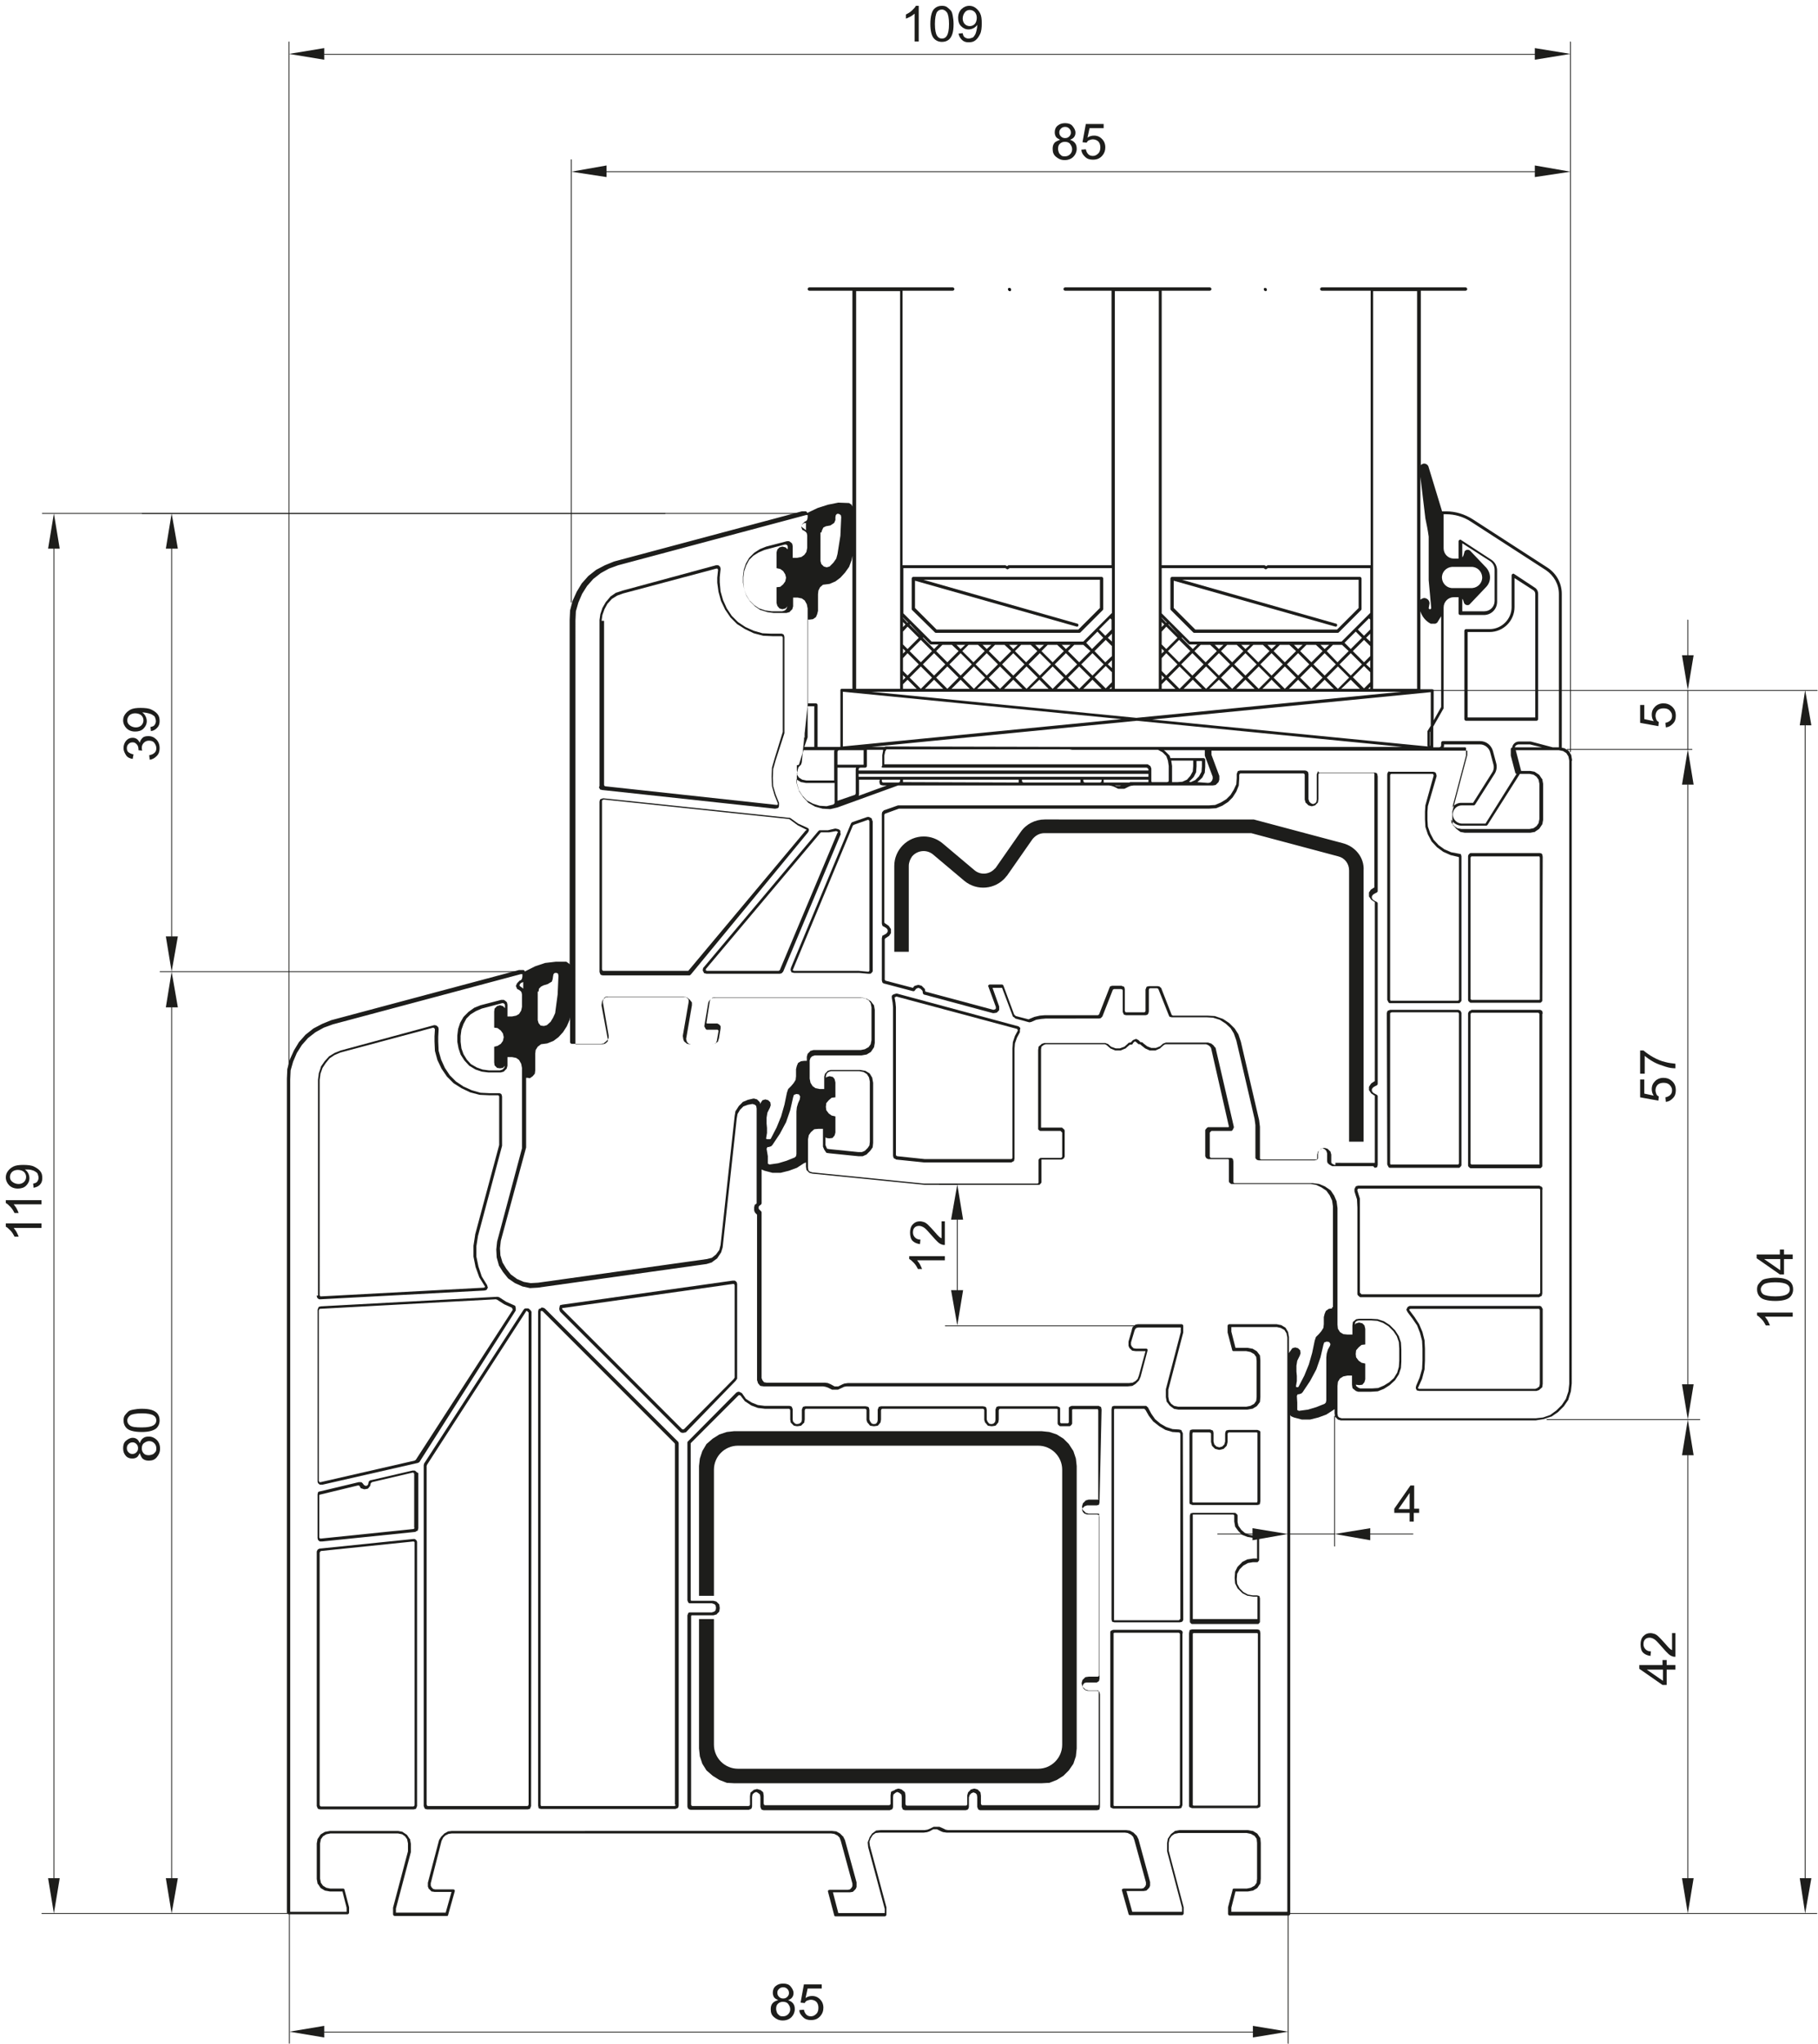 <?xml version="1.0" encoding="UTF-8"?> <svg xmlns="http://www.w3.org/2000/svg" xmlns:xlink="http://www.w3.org/1999/xlink" version="1.1" id="https:_x2F__x2F_effra.de_x2F_" x="0px" y="0px" viewBox="0 0 438.5 492.8" style="enable-background:new 0 0 438.5 492.8;" xml:space="preserve"> <style type="text/css"> .st0{fill:#1D1D1B;} .st1{fill-rule:evenodd;clip-rule:evenodd;fill:#1D1D1B;} .st2{enable-background:new ;} </style> <g> <path class="https://effra.de/" d="M243.3,70.1c0.1,0.1,0.2,0.1,0.3,0.1s0.2,0,0.2-0.1c0.1-0.1,0.1-0.4,0-0.5l-0.1-0.1c-0.1-0.1-0.4-0.1-0.5,0 c-0.1,0.1-0.1,0.4,0,0.5L243.3,70.1z"></path> <path class="st0" d="M305,70.1c0.1,0.1,0.2,0.1,0.2,0.1c0.1,0,0.2,0,0.3-0.1c0.1-0.1,0.1-0.4,0-0.5l-0.1-0.1 c-0.1-0.1-0.4-0.1-0.5,0c-0.1,0.1-0.1,0.4,0,0.5L305,70.1z"></path> <path class="st0" d="M76.4,312.5l0.1,0.4c0,0.1,0,0.1,0.1,0.1l0.2,0.2c0.1,0.1,0.2,0.1,0.3,0.1h0.2c0,0,0,0,0,0c0,0,0,0,0,0 l39.4-2.1h0l0,0c0,0,0,0,0,0c0,0,0,0,0.1,0l0.4-0.1c0.1,0,0.1-0.1,0.2-0.1l0.2-0.4c0.1-0.1,0.1-0.2,0-0.3l-0.1-0.4c0,0,0,0,0,0 c0,0,0,0,0,0l-1.3-2.1l-0.8-2.4l-0.5-2.4l0-2.5l0.4-2.5c0,0,0,0,0,0l5.8-21.7c0,0,0,0,0,0c0,0,0,0,0,0v-0.1v-11.6c0,0,0,0,0-0.1 c0,0,0,0,0-0.1l-0.1-0.4c0-0.1-0.1-0.1-0.1-0.2l-0.4-0.2c0,0,0,0,0,0c0,0,0,0-0.1,0c0,0,0,0-0.1,0c0,0,0,0,0,0h-2.3l-2.1-0.1 l-2.1-0.6l-2-0.9l-1.8-1.2l-1.5-1.5l-1.2-1.8l-0.9-2l-0.6-2.1l-0.1-2.2V250l0.1-1.8c0,0,0,0,0,0l0,0c0,0,0,0,0,0c0,0,0-0.1,0-0.1 l-0.1-0.4c0-0.1,0-0.1-0.1-0.1l-0.2-0.2c0,0-0.1-0.1-0.1-0.1l-0.4-0.1c0,0,0,0,0,0c0,0-0.1,0-0.1,0c0,0,0,0-0.1,0c0,0,0,0,0,0 l-22.5,6.1c0,0,0,0,0,0c0,0,0,0,0,0l-1.5,0.6l-1.3,0.8c0,0-0.1,0-0.1,0.1l-1,1.1l-0.9,1.3c0,0,0,0.1,0,0.1l-0.5,1.5l-0.2,1.6 c0,0,0,0,0,0c0,0,0,0,0,0v52C76.3,312.4,76.4,312.4,76.4,312.5C76.4,312.4,76.4,312.5,76.4,312.5z M77.1,260.4l0.2-1.5l0.5-1.4 l0.8-1.2l0.9-1.1l1.2-0.8l1.4-0.6l22.4-6l0.2,0.1l0.1,0.1l0.1,0.2l-0.1,1.7c0,0,0,0,0,0c0,0,0,0,0,0v1.2c0,0,0,0,0,0c0,0,0,0,0,0 l0.1,2.3l0.6,2.2l1,2.1l1.3,1.9l1.6,1.6l1.9,1.2l2.1,1l2.3,0.6l2.2,0.1c0,0,0,0,0,0c0,0,0,0,0,0h2.2l0.2,0.1l0.1,0.2v11.6v0.1 l-5.8,21.6c0,0,0,0.1,0,0.1l-0.4,2.6l0,2.6l0.5,2.5l0.9,2.5l1.3,2.1l0.1,0.2l-0.1,0.1l-0.2,0.1l-39.3,2.1h-0.1l-0.1-0.1l-0.1-0.2 V260.4z"></path> <path class="st0" d="M100.5,355c0,0,0-0.1-0.1-0.1l-0.2-0.2c-0.1-0.1-0.2-0.1-0.3-0.1h-0.4c0,0,0,0,0,0c0,0,0,0,0,0l-9.9,2.3 c0,0,0,0,0,0l0,0c0,0,0,0-0.1,0c0,0,0,0-0.1,0l0,0c0,0,0,0,0,0l-0.3,0.2c-0.1,0-0.1,0.1-0.1,0.1l-0.1,0.2c0,0,0,0,0,0c0,0,0,0,0,0 l-0.1,0.5l-0.2,0.3l-0.4,0.1l-0.4-0.2l-0.3-0.4c0,0,0,0,0,0c0,0,0,0,0,0l-0.2-0.2c-0.1-0.1-0.2-0.1-0.3-0.1h-0.5c0,0,0,0,0,0 c0,0,0,0,0,0l-9.2,2.2c0,0,0,0-0.1,0l-0.3,0.1c-0.1,0-0.2,0.1-0.2,0.2l-0.1,0.4c0,0,0,0,0,0.1c0,0,0,0,0,0.1v10.2c0,0,0,0,0,0.1 c0,0,0,0,0,0.1l0.1,0.4c0,0.1,0,0.1,0.1,0.1l0.2,0.2c0.1,0.1,0.2,0.1,0.3,0.1h0.4c0,0,0,0,0,0c0,0,0,0,0,0l22.4-2.3 c0.1,0,0.1,0,0.2-0.1c0,0,0,0,0,0l0.4-0.2c0.1,0,0.1-0.1,0.1-0.2l0.1-0.4c0-0.1,0-0.1,0-0.2v-12.9c0-0.1,0-0.1,0-0.2L100.5,355z M100,368.4l-0.1,0.2l-0.2,0.1L77.4,371h-0.2l-0.1-0.1l-0.1-0.2v-10.1l0-0.1l0.2-0.1c0,0,0,0,0,0l9.1-2.2h0.3l0.1,0.1l0.3,0.5 c0,0.1,0.1,0.1,0.2,0.1l0.6,0.2c0,0,0.1,0,0.1,0c0,0,0,0,0.1,0l0.6-0.1c0.1,0,0.2-0.1,0.2-0.1l0.4-0.5c0,0,0.1-0.1,0.1-0.1l0.1-0.6 l0.1-0.1l0.2-0.2l9.8-2.3h0.2l0.1,0.1l0.1,0.2V368.4z"></path> <path class="st0" d="M124.4,316C124.4,316,124.4,316,124.4,316c0-0.1,0-0.1,0-0.1c0,0,0,0,0,0v-0.4c0,0,0-0.1,0-0.1l-0.1-0.4 c0-0.1-0.1-0.2-0.2-0.2l-0.2-0.1c0,0,0,0,0,0c0,0,0,0,0,0l-1.8-0.8l-1.7-1.1c0,0,0,0,0,0c0,0,0,0,0,0l-0.4-0.1c0,0-0.1,0-0.1,0 c0,0,0,0,0,0l0,0c0,0,0,0,0,0l-42.5,2.3c0,0,0,0,0,0c0,0,0,0,0,0l-0.4,0.1c-0.1,0-0.2,0.1-0.2,0.2l-0.2,0.5c0,0,0,0,0,0 c0,0,0,0,0,0.1c0,0,0,0,0,0.1c0,0,0,0,0,0v41.2c0,0,0,0,0,0.1c0,0,0,0,0,0l0,0c0,0,0,0,0,0l0.1,0.3c0,0.1,0,0.1,0.1,0.1l0.2,0.2 c0.1,0.1,0.2,0.1,0.3,0.1h0.4c0,0,0,0,0,0c0,0,0.1,0,0.1,0l22.8-5.2c0,0,0.1,0,0.1,0c0,0,0,0,0,0l0.4-0.2c0,0,0.1-0.1,0.1-0.1 c0,0,0,0,0,0L124.4,316C124.4,316.1,124.4,316.1,124.4,316z M123.7,315.8L100.3,352l-0.3,0.2l-22.7,5.2h-0.2l-0.1-0.1l-0.1-0.2V316 l0.1-0.3l0.2-0.1l42.4-2.3l0.3,0.1l1.7,1.1l1.8,0.8l0.1,0.1l0.1,0.2V315.8z"></path> <path class="st0" d="M285.3,345.6C285.3,345.6,285.3,345.6,285.3,345.6C285.3,345.5,285.3,345.5,285.3,345.6l-0.3-0.6 c0-0.1-0.1-0.2-0.2-0.2l-0.4-0.1c0,0,0,0,0,0c0,0,0,0,0,0l-1.6-0.1l-1.5-0.5l-1.4-0.8l-1.3-1.1l-0.9-1.3l-0.8-1.5c0,0,0,0,0,0 c0,0,0,0,0,0l-0.2-0.2c0,0-0.1,0-0.1-0.1l-0.2-0.1c0,0,0,0,0,0c0,0-0.1,0-0.2,0h-7.3c0,0,0,0-0.1,0c0,0,0,0-0.1,0l0,0c0,0,0,0,0,0 l-0.3,0.1c-0.1,0-0.2,0.1-0.2,0.2l-0.1,0.5c0,0,0,0,0,0c0,0,0,0,0,0v50.5c0,0,0,0,0,0.1c0,0,0,0,0,0.1l0.1,0.4 c0,0.1,0.1,0.2,0.2,0.2l0.4,0.1c0,0,0.1,0,0.1,0h15.6c0,0,0.1,0,0.1,0l0.4-0.1c0.1,0,0.1-0.1,0.2-0.1l0.2-0.4c0,0,0,0,0,0 c0,0,0,0,0-0.1c0,0,0,0,0-0.1c0,0,0,0,0,0L285.3,345.6C285.3,345.7,285.3,345.7,285.3,345.6C285.3,345.7,285.3,345.6,285.3,345.6z M284.6,390.4l-0.1,0.2l-0.2,0.1h-15.5l-0.1,0l0-0.1V340l0.1-0.3l0.1,0h7.1l0.1,0.1l0.2,0.2l0.8,1.4l1,1.3c0,0,0,0,0.1,0.1l1.4,1.1 l1.5,0.9l1.7,0.5l1.6,0.1l0.2,0.1l0.1,0.3V390.4z"></path> <path class="st0" d="M304,393.8l-0.1-0.5c0-0.1-0.1-0.2-0.2-0.3l-0.4-0.1c0,0,0,0-0.1,0c0,0,0,0-0.1,0h-15.4c0,0,0,0-0.1,0 c0,0,0,0-0.1,0l-0.4,0.1c-0.1,0-0.2,0.1-0.2,0.3l-0.1,0.5c0,0,0,0,0,0c0,0,0,0,0,0v41.3v0.4c0,0.1,0.1,0.3,0.2,0.3l0.5,0.2 c0,0,0,0,0,0c0,0,0.1,0,0.2,0h15.4c0.1,0,0.1,0,0.2,0c0,0,0,0,0,0l0.5-0.2c0.1-0.1,0.2-0.2,0.2-0.3v-0.4L304,393.8 C304,393.9,304,393.9,304,393.8C304,393.9,304,393.8,304,393.8z M303.3,435.2v0.1l-0.2,0.1h-15.2l-0.2-0.1l0-0.2V394l0.1-0.2l0.1,0 h15.3l0.1,0l0.1,0.2V435.2z"></path> <path class="st0" d="M303.6,370.4c-0.1-0.1-0.2-0.1-0.2-0.1h-0.2h-0.8l-1.1-0.2l-1.1-0.5l-0.8-0.7l-0.7-1l-0.2-0.9v-1.3v-0.2 c0-0.1,0-0.2-0.1-0.3l-0.2-0.2c0,0-0.1,0-0.1-0.1l-0.2-0.1c0,0,0,0,0,0c0,0-0.1,0-0.1,0c0,0,0,0-0.1,0c0,0,0,0,0,0h-9.8 c0,0,0,0-0.1,0c0,0,0,0-0.1,0l-0.4,0.1c-0.1,0-0.2,0.1-0.2,0.2l-0.1,0.4c0,0,0,0,0,0.1c0,0,0,0,0,0.1v25.1v0.2c0,0.1,0,0.2,0.1,0.3 l0.2,0.2c0.1,0.1,0.2,0.1,0.3,0.1h0.2h15.4h0.2c0.1,0,0.2,0,0.2-0.1l0.2-0.2c0.1-0.1,0.1-0.2,0.1-0.3v-0.2v-5.2c0,0,0,0,0-0.1 c0,0,0,0,0-0.1l-0.1-0.4c0-0.1-0.1-0.2-0.2-0.2l-0.4-0.1c0,0,0,0-0.1,0c0,0,0,0-0.1,0h-0.8l-1.2-0.2l-1.1-0.6l-0.9-0.9l-0.6-1.1 l-0.1-1.1l0.1-1.3l0.6-1.1l0.9-0.9l1.1-0.6l1.2-0.2h0.8h0.2c0.1,0,0.2,0,0.2-0.1l0.2-0.2c0.1-0.1,0.1-0.2,0.1-0.3v-0.2v-4.6v-0.2 c0-0.1,0-0.2-0.1-0.3L303.6,370.4z M303.3,375.7L303.3,375.7l-0.1,0.1h-0.9c0,0,0,0,0,0c0,0,0,0,0,0l-1.3,0.2c0,0-0.1,0-0.1,0 l-1.2,0.6c0,0-0.1,0-0.1,0.1l-1,1c0,0,0,0.1-0.1,0.1l-0.6,1.2c0,0,0,0.1,0,0.1l-0.1,1.4l0.1,1.2c0,0,0,0.1,0,0.1l0.6,1.2 c0,0,0,0.1,0.1,0.1l1,1c0,0,0.1,0,0.1,0.1l1.2,0.6c0,0,0.1,0,0.1,0l1.3,0.2c0,0,0,0,0.1,0h0.8l0.1,0l0,0.1v5.2v0.1l-0.1,0h-15.4 h-0.1l0-0.1v-25l0-0.1l0.1,0h9.7l0.1,0.1l0.1,0.1v0.1l0,1.4l0.2,1.1c0,0,0,0.1,0,0.1l0.8,1.1l0.8,0.8c0,0,0.1,0.1,0.1,0.1l1.3,0.5 l1.2,0.2c0,0,0,0,0.1,0h0.9h0.1l0,0.1V375.7z"></path> <path class="st0" d="M285.3,393.8l-0.1-0.4c0-0.1,0-0.1-0.1-0.1l-0.1-0.1c0,0-0.1-0.1-0.1-0.1l-0.4-0.1c0,0,0,0-0.1,0 c0,0,0,0-0.1,0h-15.6c0,0,0,0,0,0c0,0,0,0-0.1,0c0,0-0.1,0-0.1,0c0,0,0,0,0,0l-0.5,0.2c-0.1,0.1-0.2,0.2-0.2,0.3v0.4v41.3v0.4 c0,0.1,0.1,0.3,0.2,0.3l0.5,0.2c0,0,0,0,0,0c0,0,0.1,0,0.2,0h15.6c0,0,0.1,0,0.1,0l0.4-0.1c0.1,0,0.2-0.1,0.2-0.2l0.2-0.5 c0,0,0,0,0,0c0,0,0-0.1,0-0.1c0,0,0,0,0-0.1c0,0,0,0,0,0v-41.3C285.3,393.9,285.3,393.9,285.3,393.8 C285.3,393.8,285.3,393.8,285.3,393.8z M284.6,435.1l-0.1,0.3l-0.2,0.1h-15.5l-0.2-0.1l0-0.2v-41.3v-0.1l0.2-0.1h15.5l0.2,0.1 l0.1,0.2V435.1z"></path> <path class="st0" d="M303.8,345l-0.5-0.2c0,0,0,0,0,0c0,0-0.1,0-0.1,0c0,0,0,0,0,0c0,0,0,0,0,0h-6.8c0,0,0,0,0,0c0,0,0,0,0,0 l-0.5,0.1c-0.1,0-0.2,0.1-0.3,0.3l-0.1,0.5c0,0,0,0,0,0c0,0,0,0,0,0v1.9l-0.2,0.7l-0.5,0.5l-0.7,0.2l-0.7-0.2l-0.5-0.5l-0.2-0.7 v-1.9c0,0,0,0,0-0.1c0,0,0,0,0-0.1l-0.1-0.4c0-0.1-0.1-0.2-0.2-0.2l-0.5-0.2c0,0,0,0,0,0c0,0-0.1,0-0.1,0c0,0,0,0,0,0c0,0,0,0,0,0 h-4c0,0,0,0-0.1,0c0,0,0,0-0.1,0l-0.4,0.1c-0.1,0-0.2,0.1-0.2,0.3l-0.1,0.5c0,0,0,0,0,0c0,0,0,0,0,0V362v0.4c0,0.1,0.1,0.3,0.2,0.3 l0.5,0.2c0,0,0,0,0,0c0,0,0.1,0,0.2,0h15.4c0,0,0.1,0,0.1,0l0.4-0.1c0.1,0,0.2-0.1,0.2-0.3l0.1-0.5c0,0,0,0,0,0c0,0,0,0,0,0v-16.3 v-0.4C304,345.2,303.9,345.1,303.8,345z M303.3,345.7V362l-0.1,0.3l-0.1,0h-15.3l-0.2-0.1l0-0.2v-16.3l0.1-0.3l0.1,0h3.9l0.3,0.1 l0.1,0.2v1.9c0,0,0,0,0,0.1c0,0,0,0,0,0l0.2,0.8c0,0.1,0,0.1,0.1,0.2l0.6,0.6c0,0,0.1,0.1,0.2,0.1l0.8,0.2c0,0,0.1,0,0.1,0 c0,0,0.1,0,0.1,0l0.8-0.2c0.1,0,0.1,0,0.2-0.1l0.6-0.6c0,0,0.1-0.1,0.1-0.2l0.2-0.8c0,0,0,0,0,0c0,0,0,0,0-0.1v-1.9l0.1-0.2 l0.2-0.1h6.7l0.2,0.1V345.7z"></path> <path class="st0" d="M265.7,339.9l-0.1-0.5c0-0.1-0.1-0.2-0.2-0.2L265,339c0,0,0,0-0.1,0c0,0,0,0-0.1,0h-6.1c0,0,0,0,0,0 c0,0,0,0-0.1,0c0,0-0.1,0-0.1,0c0,0,0,0,0,0l-0.5,0.2c-0.1,0.1-0.2,0.2-0.2,0.3v0.4v3.1l-0.1,0.1l-0.1,0.1h-0.1H256h-0.1l-0.2-0.2 v-3v-0.4c0-0.1-0.1-0.3-0.2-0.3l-0.5-0.2c0,0,0,0,0,0c0,0,0,0-0.1,0c0,0,0,0-0.1,0c0,0,0,0,0,0h-13.8c0,0,0,0-0.1,0c0,0,0,0-0.1,0 l0,0c0,0,0,0,0,0l-0.3,0.1c-0.1,0-0.2,0.1-0.2,0.2l-0.2,0.5c0,0,0,0,0,0c0,0,0,0,0,0.1c0,0,0,0,0,0.1c0,0,0,0,0,0v2.3l-0.1,0.5 l-0.4,0.4l-0.5,0.1l-0.5-0.1l-0.4-0.5l-0.2-0.5V340c0,0,0,0,0,0c0,0,0,0,0,0l-0.1-0.5c0-0.1-0.1-0.2-0.3-0.3l-0.5-0.1c0,0,0,0,0,0 c0,0,0,0,0,0h-24.4c0,0,0,0-0.1,0c0,0,0,0-0.1,0l-0.4,0.1c-0.1,0-0.2,0.1-0.2,0.2l-0.2,0.5c0,0,0,0,0,0c0,0,0,0,0,0.1 c0,0,0,0,0,0.1c0,0,0,0,0,0v2.3l-0.1,0.5l-0.3,0.4l-0.5,0.1l-0.5-0.1l-0.4-0.5l-0.2-0.5V340c0,0,0,0,0,0c0,0,0,0,0,0l-0.1-0.5 c0-0.1-0.1-0.2-0.3-0.3l-0.5-0.1c0,0,0,0,0,0c0,0,0,0,0,0h-14.4c0,0,0,0-0.1,0c0,0,0,0-0.1,0l-0.4,0.1c-0.1,0-0.2,0.1-0.2,0.2 l-0.2,0.5c0,0,0,0,0,0c0,0,0,0,0,0.1c0,0,0,0,0,0.1c0,0,0,0,0,0v2.3l-0.1,0.5l-0.5,0.4l-0.6,0.1l-0.4-0.1l-0.5-0.5l-0.1-0.5V340 c0,0,0,0,0,0c0,0,0,0,0-0.1c0,0,0,0,0-0.1c0,0,0,0,0,0l-0.2-0.5c0-0.1-0.1-0.1-0.2-0.2l-0.4-0.1c0,0,0,0-0.1,0c0,0,0,0-0.1,0h-5.8 l-1.6-0.2l-1.5-0.6l-1.4-0.9L179,336c0,0,0,0,0,0c0,0-0.1-0.1-0.1-0.1l-0.6-0.3c-0.1,0-0.2,0-0.3,0l-0.4,0.2c0,0,0,0,0,0 c0,0,0,0,0,0L166,347.5l-0.1,0.1c-0.1,0.1-0.1,0.2-0.1,0.3v0.2v37.6c0,0,0,0,0,0c0,0,0,0,0,0.1c0,0,0,0,0,0.1c0,0,0,0,0,0l0.2,0.5 c0.1,0.1,0.2,0.2,0.3,0.2h0.4h5l0.6,0.2l0.3,0.3l0.1,0.6l-0.1,0.6l-0.3,0.3l-0.6,0.2h-5h-0.4c-0.1,0-0.3,0.1-0.3,0.2l-0.2,0.5 c0,0,0,0,0,0c0,0,0,0,0,0.1c0,0,0,0,0,0.1c0,0,0,0,0,0v45.7c0,0,0,0,0,0.1c0,0,0,0,0,0.1l0.1,0.4c0,0.1,0,0.1,0.1,0.1l0.1,0.1 c0,0,0.1,0.1,0.1,0.1l0.4,0.1c0,0,0.1,0,0.1,0h13.7c0,0,0,0,0,0c0,0,0,0,0,0c0,0,0,0,0,0c0.1,0,0.1,0,0.2,0c0,0,0,0,0,0l0.5-0.2 c0.1,0,0.1-0.1,0.2-0.2l0.1-0.4c0,0,0,0,0-0.1c0,0,0,0,0-0.1v-2.1l0.1-0.6l0.4-0.4l0.5-0.2l0.4,0.2l0.5,0.4l0.1,0.6v2.2 c0,0,0,0,0,0c0,0,0,0,0,0.1c0,0,0,0,0,0.1c0,0,0,0,0,0l0.2,0.5c0,0.1,0.1,0.1,0.2,0.2l0.4,0.1c0,0,0.1,0,0.1,0h30.1c0,0,0,0,0,0 c0,0,0,0,0,0c0,0,0,0,0,0c0.1,0,0.1,0,0.2,0c0,0,0,0,0,0l0.5-0.2c0.1,0,0.1-0.1,0.2-0.2l0.1-0.4c0,0,0,0,0-0.1c0,0,0,0,0-0.1v-2.2 l0.1-0.6l0.5-0.4l0.4-0.2l0.5,0.2l0.5,0.4l0.1,0.6v2.2c0,0,0,0,0,0c0,0,0,0,0,0.1c0,0,0,0,0,0.1c0,0,0,0,0,0l0.2,0.5 c0,0.1,0.1,0.1,0.2,0.2l0.4,0.1c0,0,0.1,0,0.1,0h14.4c0,0,0.1,0,0.1,0l0.4-0.1c0.1,0,0.1,0,0.1-0.1l0.1-0.1c0,0,0.1-0.1,0.1-0.1 l0.1-0.4c0,0,0,0,0-0.1c0,0,0,0,0-0.1v-2.1l0.2-0.6l0.4-0.4l0.5-0.2l0.5,0.2l0.3,0.3l0.1,0.6v2.2c0,0,0,0,0,0c0,0,0,0,0,0.1 c0,0,0,0.1,0,0.1c0,0,0,0,0,0l0.2,0.5c0,0.1,0.1,0.1,0.2,0.2l0.3,0.1c0,0,0,0,0,0l0,0c0,0,0.1,0,0.1,0h28c0,0,0.1,0,0.1,0l0.4-0.1 c0.1,0,0.2-0.1,0.2-0.2l0.1-0.5c0,0,0,0,0,0c0,0,0,0,0,0v-27.1c0,0,0,0,0,0c0,0,0,0,0,0l-0.1-0.5c0-0.1-0.1-0.2-0.2-0.3l-0.4-0.1 c0,0,0,0,0,0c0,0,0,0-0.1,0h-2.2l-0.6-0.2l-0.4-0.4l-0.2-0.5l0.2-0.5l0.3-0.3l0.5-0.1c0,0,0,0,0,0h2.3c0.1,0,0.2,0,0.3-0.1l0.3-0.2 c0.1,0,0.1-0.1,0.1-0.2l0.1-0.4c0,0,0,0,0-0.1c0,0,0,0,0-0.1v-38.6v-0.2c0-0.1,0-0.2-0.1-0.3l-0.2-0.2c-0.1-0.1-0.2-0.1-0.3-0.1 h-0.2h-2.2l-0.6-0.2l-0.4-0.4l-0.2-0.5l0.2-0.5l0.4-0.4l0.6-0.2h2.2c0,0,0.1,0,0.1,0l0.4-0.1c0.1,0,0.2-0.1,0.2-0.2l0.1-0.4 c0,0,0,0,0-0.1c0,0,0,0,0-0.1L265.7,339.9C265.7,340,265.7,340,265.7,339.9C265.7,339.9,265.7,339.9,265.7,339.9z M265,361.5l0,0.1 l-0.1,0h-2.2c0,0,0,0-0.1,0c0,0,0,0,0,0l-0.7,0.2c-0.1,0-0.1,0-0.1,0.1l-0.5,0.5c0,0-0.1,0.1-0.1,0.1l-0.2,0.7c0,0.1,0,0.2,0,0.2 l0.2,0.7c0,0.1,0,0.1,0.1,0.1l0.5,0.5c0,0,0.1,0.1,0.1,0.1l0.7,0.2c0,0,0.1,0,0.1,0h2.3h0.1l0,0.1V404l-0.1,0.2l-0.2,0.1h-2.1 c0,0-0.1,0-0.1,0l-0.7,0.1c-0.1,0-0.1,0-0.2,0.1l-0.5,0.5c0,0-0.1,0.1-0.1,0.1l-0.2,0.7c0,0.1,0,0.2,0,0.2l0.2,0.7 c0,0.1,0,0.1,0.1,0.1l0.5,0.5c0,0,0.1,0.1,0.1,0.1l0.7,0.2c0,0,0.1,0,0.1,0h2.2l0.1,0l0.1,0.3v27.1l-0.1,0.3l-0.1,0h-27.9l-0.2-0.1 l-0.1-0.3V433c0,0,0,0,0,0c0,0,0,0,0,0l-0.1-0.7c0-0.1,0-0.1-0.1-0.2l-0.5-0.5c0,0-0.1-0.1-0.1-0.1l-0.7-0.2c-0.1,0-0.2,0-0.2,0 l-0.7,0.2c-0.1,0-0.1,0-0.1,0.1l-0.5,0.5c0,0-0.1,0.1-0.1,0.1l-0.2,0.7c0,0,0,0,0,0c0,0,0,0,0,0.1v2.1l-0.1,0.2l-0.2,0.1h-14.3 l-0.2-0.1l-0.1-0.3V433c0,0,0,0,0,0c0,0,0,0,0,0l-0.1-0.7c0-0.1-0.1-0.2-0.1-0.2l-0.6-0.5c0,0-0.1,0-0.1-0.1l-0.7-0.2 c-0.1,0-0.2,0-0.2,0l-0.6,0.2c0,0-0.1,0-0.1,0.1L215,432c-0.1,0.1-0.1,0.1-0.1,0.2l-0.1,0.7c0,0,0,0,0,0c0,0,0,0,0,0v2.1l-0.1,0.2 l-0.3,0.1h-29.9l-0.2-0.1l-0.1-0.3V433c0,0,0,0,0,0c0,0,0,0,0,0l-0.1-0.7c0-0.1-0.1-0.2-0.1-0.2l-0.6-0.5c0,0-0.1,0-0.1,0l-0.6-0.2 c-0.1,0-0.2,0-0.2,0l-0.7,0.2c0,0-0.1,0-0.1,0.1l-0.6,0.5c-0.1,0.1-0.1,0.1-0.1,0.2l-0.1,0.7c0,0,0,0,0,0c0,0,0,0,0,0v2.1l-0.1,0.2 l-0.3,0.1h-13.5l-0.2-0.1l-0.1-0.2v-45.5l0.1-0.2h0.1h5.1c0,0,0.1,0,0.1,0l0.7-0.2c0.1,0,0.1,0,0.1-0.1l0.5-0.5 c0.1-0.1,0.1-0.1,0.1-0.2l0.1-0.7c0,0,0-0.1,0-0.1l-0.1-0.7c0-0.1,0-0.1-0.1-0.2l-0.5-0.5c0,0-0.1-0.1-0.1-0.1l-0.7-0.2 c0,0,0,0-0.1,0c0,0,0,0-0.1,0h-5.1h-0.1l-0.1-0.2v-37.5V348l0,0l11.5-11.5l0.2-0.1l0.3,0.1l1,1.3c0,0,0,0.1,0.1,0.1l1.5,1l1.6,0.6 l1.7,0.2c0,0,0,0,0,0c0,0,0,0,0,0h5.8l0.2,0.1l0.1,0.3v2.2c0,0,0,0,0,0c0,0,0,0,0,0l0.1,0.6c0,0.1,0,0.1,0.1,0.2l0.6,0.6 c0,0,0.1,0.1,0.2,0.1l0.6,0.1c0,0,0,0,0.1,0c0,0,0,0,0.1,0l0.7-0.1c0.1,0,0.1,0,0.2-0.1l0.6-0.6c0.1,0,0.1-0.1,0.1-0.2l0.1-0.6 c0,0,0,0,0,0c0,0,0,0,0,0v-2.2l0.1-0.3l0.2-0.1h14.3l0.2,0.1l0.1,0.2v2.2c0,0,0,0,0,0v0c0,0,0,0,0,0.1c0,0,0,0,0,0.1l0.2,0.6 c0,0,0,0.1,0.1,0.1l0.5,0.6c0.1,0.1,0.1,0.1,0.2,0.1l0.7,0.1c0,0,0,0,0.1,0s0,0,0.1,0l0.7-0.1c0.1,0,0.2-0.1,0.2-0.1l0.5-0.6 c0,0,0.1-0.1,0.1-0.2l0.1-0.6c0,0,0,0,0,0c0,0,0,0,0,0v-2.2l0.1-0.3l0.2-0.1h24.3l0.2,0.1l0.1,0.2v2.3c0,0,0,0.1,0,0.1c0,0,0,0,0,0 l0,0c0,0,0,0,0,0l0.2,0.6c0,0,0,0.1,0.1,0.1l0.5,0.6c0.1,0.1,0.1,0.1,0.2,0.1l0.7,0.1c0,0,0,0,0.1,0c0,0,0,0,0.1,0l0.7-0.1 c0.1,0,0.2-0.1,0.2-0.1l0.5-0.6c0,0,0.1-0.1,0.1-0.2l0.1-0.6c0,0,0,0,0,0c0,0,0,0,0,0v-2.2l0.1-0.3l0.2-0.1h13.7l0.2,0.1l0,0.2v3.1 c0,0,0,0,0,0c0,0,0,0,0,0.1c0,0,0,0.1,0,0.1c0,0,0,0,0,0l0.1,0.2c0,0,0,0.1,0.1,0.1l0.2,0.2c0.1,0.1,0.2,0.1,0.3,0.1h0.2h1.7h0.2 c0.1,0,0.2,0,0.3-0.1l0.2-0.2c0,0,0-0.1,0.1-0.1l0.1-0.2c0,0,0,0,0,0c0,0,0-0.1,0-0.1c0,0,0,0,0-0.1c0,0,0,0,0,0V340v-0.1l0.2-0.1 h5.9l0.1,0l0.1,0.3V361.5z"></path> <path class="st0" d="M100.5,371.5C100.5,371.4,100.5,371.4,100.5,371.5l-0.3-0.3c-0.1-0.1-0.2-0.1-0.3-0.1h-0.2c0,0,0,0,0,0 c0,0,0,0,0,0l-22.4,2.3c0,0,0,0,0,0c0,0,0,0-0.1,0c0,0,0,0-0.1,0c0,0,0,0,0,0l-0.4,0.2c0,0-0.1,0.1-0.1,0.1l-0.2,0.4c0,0,0,0,0,0 c0,0,0,0,0,0.1c0,0,0,0,0,0.1c0,0,0,0,0,0v61c0,0,0,0,0,0c0,0,0,0,0,0.1c0,0,0,0,0,0.1c0,0,0,0,0,0l0.2,0.5c0,0.1,0.1,0.1,0.2,0.2 l0.4,0.1c0,0,0.1,0,0.1,0h22.4c0,0,0.1,0,0.1,0l0.4-0.1c0.1,0,0.2-0.1,0.2-0.2l0.2-0.5c0-0.1,0-0.1,0-0.2v-63.3c0-0.1,0-0.2,0-0.2 L100.5,371.5z M100,435.2l-0.1,0.3l-0.2,0.1H77.4l-0.2-0.1l-0.1-0.3v-60.8l0.1-0.2l0.2-0.2l22.3-2.3h0.1l0.2,0.2V435.2z"></path> <path class="st0" d="M177.5,332.9C177.6,332.9,177.6,332.9,177.5,332.9l0.1-0.2l0.1-0.1l0,0c0,0,0,0,0,0c0.1-0.1,0.1-0.2,0.1-0.3 v-22.5c0,0,0,0,0-0.1c0,0,0,0,0-0.1l-0.1-0.4c0,0,0-0.1-0.1-0.1l-0.2-0.2c-0.1-0.1-0.2-0.1-0.3-0.1h-0.4c0,0,0,0,0,0c0,0,0,0,0,0 l-41.1,5.8c0,0,0,0,0,0c0,0,0,0,0,0l-0.4,0.1c-0.1,0-0.2,0.1-0.2,0.3l-0.1,0.5c0,0.1,0,0.1,0,0.2l0.1,0.4c0,0,0,0.1,0.1,0.1 c0,0,0,0,0,0.1l29,29c0,0,0,0,0,0c0,0,0.1,0.1,0.1,0.1l0.4,0.1c0,0,0.1,0,0.1,0c0,0,0.1,0,0.1,0l0.5-0.1c0.1,0,0.1,0,0.2-0.1 c0,0,0,0,0,0L177.5,332.9C177.5,333,177.5,332.9,177.5,332.9z M177.2,332.2L177.2,332.2c0,0-0.1,0.1-0.1,0.1l-0.1,0.2l-12,12.1 l-0.3,0.1l-0.2-0.1l-28.8-28.8l-0.1-0.2l0-0.2l0.2,0l41-5.8h0.2l0.1,0.1l0.1,0.2V332.2z"></path> <path class="st0" d="M163.7,348C163.7,348,163.7,348,163.7,348C163.6,348,163.6,348,163.7,348l-0.1-0.3c0,0,0-0.1-0.1-0.1l-0.1-0.1 l-31.9-31.9c0,0,0,0,0,0c0,0,0,0-0.1-0.1l-0.5-0.2c0,0-0.1,0-0.2,0c0,0,0,0,0,0c-0.1,0-0.2,0-0.2,0.1c0,0,0,0,0,0l-0.1,0.1 l-0.3,0.1c-0.1,0-0.2,0.1-0.2,0.2l-0.1,0.4c0,0,0,0,0,0.1c0,0,0,0,0,0.1v119c0,0,0,0,0,0c0,0,0,0,0,0l0.1,0.5 c0,0.1,0.1,0.2,0.2,0.2l0.4,0.1c0,0,0.1,0,0.1,0h32.1c0,0,0,0,0,0c0,0,0,0,0,0c0,0,0,0,0,0c0.1,0,0.1,0,0.2,0c0,0,0,0,0,0l0.5-0.2 c0.1,0,0.1-0.1,0.2-0.2l0.1-0.4c0,0,0,0,0-0.1c0,0,0,0,0-0.1L163.7,348C163.7,348.1,163.7,348.1,163.7,348 C163.7,348.1,163.7,348.1,163.7,348z M163,435.2l-0.1,0.2l-0.3,0.1h-32l-0.1,0l-0.1-0.3V316.3l0-0.1l0.2-0.1c0,0,0,0,0.1,0l0.2,0.1 l31.8,31.8l0.1,0.2V435.2z"></path> <path class="st0" d="M128.2,316.3C128.2,316.3,128.2,316.2,128.2,316.3C128.1,316.2,128.1,316.2,128.2,316.3L128,316 c0,0,0-0.1-0.1-0.1l-0.2-0.2c0,0-0.1-0.1-0.1-0.1l-0.2-0.1c0,0,0,0,0,0c0,0,0,0-0.1,0c0,0,0,0-0.1,0c0,0,0,0,0,0h-0.4 c-0.1,0-0.2,0-0.3,0.1l-0.2,0.2c0,0,0,0,0,0c0,0,0,0,0,0l-24,37.1c0,0,0,0,0,0c0,0,0,0,0,0l-0.1,0.4c0,0,0,0,0,0.1c0,0,0,0,0,0.1 v81.8c0,0,0,0,0,0c0,0,0,0,0,0.1c0,0,0,0,0,0.1c0,0,0,0,0,0l0.2,0.5c0,0.1,0.1,0.1,0.2,0.2l0.4,0.1c0,0,0.1,0,0.1,0h24.1 c0,0,0.1,0,0.1,0l0.4-0.1c0.1,0,0.2-0.1,0.2-0.2l0.2-0.5c0,0,0,0,0,0c0,0,0,0,0-0.1c0,0,0,0,0-0.1c0,0,0,0,0,0L128.2,316.3 C128.2,316.4,128.2,316.4,128.2,316.3C128.2,316.3,128.2,316.3,128.2,316.3z M127.5,435.1l-0.1,0.3l-0.2,0.1h-24l-0.2-0.1l-0.1-0.3 v-81.6l0.1-0.3l23.9-37l0.1-0.1h0.1l0.1,0.1l0.2,0.2l0.1,0.1V435.1z"></path> <path class="st0" d="M246.1,247.9c0-0.1,0-0.1-0.1-0.1l-0.2-0.2c0,0,0,0,0,0c0,0-0.1-0.1-0.1-0.1l-29.3-7.9c-0.1,0-0.2,0-0.3,0 l-0.3,0.1c0,0-0.1,0-0.1,0l-0.4,0.2c-0.1,0.1-0.2,0.2-0.2,0.3v0.4c0,0,0,0,0,0c0,0,0,0,0,0l0.2,1.2l0.1,1.1v35.6c0,0,0,0,0,0.1 c0,0,0,0,0,0.1l0.1,0.4c0,0.1,0.1,0.1,0.1,0.2l0.4,0.2c0,0,0,0,0,0c0,0,0.1,0,0.1,0.1l6.8,0.7h21c0.1,0,0.1,0,0.2-0.1c0,0,0,0,0,0 l0.4-0.2c0.1,0,0.1-0.1,0.1-0.2l0.1-0.4c0,0,0,0,0-0.1c0,0,0,0,0,0v-26.4l0.1-1.3l0.5-1.4l0.7-1.3c0,0,0,0,0,0c0,0,0,0,0-0.1 c0,0,0,0,0-0.1c0,0,0,0,0,0v-0.2c0,0,0-0.1,0-0.1L246.1,247.9z M245.5,248.5l-0.7,1.3l-0.5,1.5l-0.1,1.5c0,0,0,0,0,0c0,0,0,0,0,0 v26.4l-0.1,0.2l-0.2,0.1l-20.8,0l-6.7-0.7l-0.2-0.1l-0.1-0.2v-35.6c0,0,0,0,0,0c0,0,0,0,0,0l-0.1-1.1l-0.2-1.2v-0.1l0.2-0.1 l0.2-0.1l29.1,7.8l0.1,0.1L245.5,248.5L245.5,248.5z"></path> <path class="st0" d="M194.9,200.7C194.9,200.7,194.9,200.7,194.9,200.7l0.2-0.4c0,0,0-0.1,0-0.1v-0.2c0-0.1-0.1-0.2-0.2-0.3 l-0.4-0.2c0,0,0,0,0,0c0,0,0,0,0,0l-2-0.9l-1.8-1.3c0,0,0,0,0,0c0,0,0,0,0,0l-0.2-0.1c0,0,0,0-0.1,0c0,0,0,0-0.1,0l-44.7-4.7 c0,0,0,0,0,0c0,0,0,0,0,0c0,0-0.1,0-0.1,0l-0.4,0.1l-0.2,0.1c-0.1,0-0.2,0.1-0.2,0.2l-0.1,0.4c0,0,0,0,0,0.1c0,0,0,0,0,0.1v40.7 c0,0,0,0,0,0c0,0,0,0,0,0.1c0,0,0,0,0,0.1c0,0,0,0,0,0l0.2,0.5c0,0.1,0.1,0.1,0.2,0.2l0.4,0.1c0,0,0.1,0,0.1,0h20.5h0.2 c0.1,0,0.2,0,0.3-0.1l0.2-0.2c0,0,0,0,0,0c0,0,0,0,0,0L194.9,200.7C194.9,200.7,194.9,200.7,194.9,200.7z M194.3,200.3L166.1,234 l-0.1,0.1h-0.1h-20.4l-0.2-0.1l-0.1-0.3v-40.6l0.1-0.2l0.4-0.1l44.6,4.7l0.2,0.1l1.9,1.4l2,1l0.2,0.1L194.3,200.3z"></path> <path class="st0" d="M210.4,197.9l-0.1-0.4c0-0.1-0.1-0.1-0.1-0.2l-0.4-0.2c-0.1,0-0.1-0.1-0.2-0.1h-0.2c0,0,0,0-0.1,0 c0,0,0,0-0.1,0l-3.5,1.2c0,0,0,0,0,0c0,0,0,0,0,0l-0.2,0.1c-0.1,0-0.1,0.1-0.2,0.2l-0.1,0.2c0,0,0,0,0,0c0,0,0,0,0,0l-14.4,34.6 c0,0,0,0,0,0c0,0,0,0,0,0l-0.1,0.4c0,0.1,0,0.2,0,0.3l0.2,0.4c0,0.1,0.1,0.1,0.2,0.1l0.4,0.1c0,0,0.1,0,0.1,0c0,0,0,0,0,0 c0,0,0,0,0,0h15.6l2.2,0.2c0,0,0,0,0,0c0,0,0,0,0,0h0.4c0.1,0,0.2,0,0.3-0.1l0.2-0.2c0,0,0-0.1,0.1-0.1l0.1-0.2c0,0,0,0,0,0 c0,0,0,0,0-0.1c0,0,0,0,0-0.1c0,0,0,0,0,0V198C210.5,198,210.4,197.9,210.4,197.9C210.4,197.9,210.4,197.9,210.4,197.9z M209.7,234.1l-0.1,0.1l-0.1,0.1h-0.2l-2.2-0.2c0,0,0,0,0,0c0,0,0,0,0,0h-15.6l-0.2-0.1l-0.1-0.1l0.1-0.2l14.4-34.6l0.1-0.1 l0.1-0.1l3.4-1.2h0.1l0.2,0.1l0.1,0.2V234.1z"></path> <path class="st0" d="M371.8,315.1C371.7,315.1,371.7,315.1,371.8,315.1l-0.3-0.2c0,0,0,0,0,0c0,0-0.1,0-0.1,0c0,0,0,0-0.1,0 c0,0,0,0,0,0h-31.1c0,0,0,0,0,0c0,0,0,0-0.1,0c0,0,0,0-0.1,0c0,0,0,0,0,0l-0.4,0.2c0,0-0.1,0.1-0.1,0.1l-0.2,0.4 c-0.1,0.1-0.1,0.3,0,0.4l0.2,0.4c0,0,0,0,0,0c0,0,0,0,0,0l1.2,1.6l1.1,1.6l0.7,1.8l0.5,1.9l0.1,1.9v2.9l-0.1,2l-0.6,2.1l-0.8,1.9 c0,0,0,0,0,0c0,0,0,0,0,0l-0.1,0.4c0,0.1,0,0.2,0,0.3l0.2,0.4c0,0.1,0.1,0.1,0.2,0.1l0.4,0.1c0,0,0.1,0,0.1,0h28.1c0,0,0.1,0,0.1,0 l0,0c0,0,0,0,0,0l0.6-0.2c0,0,0.1,0,0.1-0.1l0.6-0.5c0.1-0.1,0.1-0.1,0.1-0.2l0.1-0.7c0,0,0,0,0,0c0,0,0,0,0,0v-17.8v-0.2 c0-0.1,0-0.2-0.1-0.2L371.8,315.1z M371.4,315.9v17.8l-0.1,0.6l-0.5,0.4l-0.5,0.2h-28l-0.2-0.1l-0.1-0.1l0.1-0.2l0.9-2l0.6-2.3 l0.1-2.1c0,0,0,0,0,0c0,0,0,0,0,0v-2.9c0,0,0,0,0,0c0,0,0,0,0,0l-0.1-2l-0.5-2l-0.8-1.9l-1.1-1.7L340,316l-0.1-0.2l0.1-0.1l0.2-0.1 h31l0.1,0.1L371.4,315.9L371.4,315.9z"></path> <path class="st0" d="M372.1,206.6l-0.1-0.5c0-0.1-0.1-0.2-0.2-0.3l-0.4-0.1c0,0,0,0-0.1,0c0,0,0,0-0.1,0H355h-0.2 c-0.1,0-0.2,0-0.3,0.1l-0.2,0.2c0,0-0.1,0.1-0.1,0.1l-0.1,0.3c0,0,0,0,0,0l0,0c0,0,0,0,0,0c0,0,0,0,0,0.1V241c0,0,0,0,0,0 c0,0,0,0,0,0.1c0,0,0,0.1,0,0.1c0,0,0,0,0,0l0.1,0.2c0,0,0,0.1,0.1,0.1l0.2,0.2c0.1,0.1,0.2,0.1,0.3,0.1h0.2h16.2h0.2 c0.1,0,0.2,0,0.3-0.1l0.2-0.2c0.1-0.1,0.1-0.2,0.1-0.3V241L372.1,206.6C372.1,206.7,372.1,206.7,372.1,206.6 C372.1,206.6,372.1,206.6,372.1,206.6z M371.4,241L371.4,241l-0.1,0.1H355h-0.1l-0.2-0.2v-34.1l0.1-0.2l0.1-0.1h0.1h16.2l0.1,0 l0.1,0.3V241z"></path> <path class="st0" d="M334.6,241.1C334.6,241.1,334.6,241.1,334.6,241.1C334.6,241.2,334.6,241.2,334.6,241.1l0.3,0.6 c0.1,0.1,0.2,0.2,0.3,0.2h0.4h16.1h0.2c0.1,0,0.2,0,0.2-0.1l0.2-0.2c0,0,0.1-0.1,0.1-0.1l0.1-0.2c0,0,0,0,0,0c0,0,0-0.1,0-0.1 c0,0,0,0,0-0.1c0,0,0,0,0,0v-34.4c0,0,0,0,0-0.1c0,0,0,0,0-0.1l-0.1-0.4c0-0.1-0.1-0.2-0.3-0.2l-0.5-0.1c0,0,0,0,0,0c0,0,0,0,0,0 l-1.6-0.3l-1.6-0.7l-1.4-1l-1.2-1.3l-0.8-1.5l-0.6-1.7l-0.1-1.6v-1.9l0.1-1.4l2.1-7.2c0,0,0,0,0,0c0,0,0,0,0-0.1c0,0,0,0,0-0.1 c0,0,0,0,0,0l-0.1-0.4l-0.1-0.2c0-0.1-0.1-0.1-0.2-0.2l-0.4-0.1c0,0,0,0-0.1,0c0,0,0,0-0.1,0h-10.1c0,0,0,0-0.1,0c0,0,0,0-0.1,0 L335,186c-0.1,0-0.1,0-0.1,0.1l-0.1,0.1c0,0-0.1,0.1-0.1,0.1l-0.1,0.4c0,0,0,0,0,0.1c0,0,0,0,0,0.1L334.6,241.1 C334.6,241,334.6,241,334.6,241.1C334.6,241,334.6,241.1,334.6,241.1z M335.3,186.9l0.1-0.2l0.2-0.1h9.9l0.2,0.1l0.1,0.3l-2,7.2 c0,0,0,0,0,0c0,0,0,0,0,0l-0.1,1.5c0,0,0,0,0,0c0,0,0,0,0,0v1.9c0,0,0,0,0,0c0,0,0,0,0,0l0.1,1.7c0,0,0,0.1,0,0.1l0.6,1.8l0.9,1.7 l1.3,1.4l1.5,1.1l1.8,0.8l1.7,0.4c0,0,0,0,0,0l0.3,0.1l0,0.1v34.3l-0.1,0.1l-0.1,0.1h-0.1h-16.1h-0.1l-0.1-0.2V186.9z"></path> <path class="st0" d="M202.7,200.9L202.7,200.9C202.7,200.9,202.7,200.9,202.7,200.9v-0.5c0-0.1-0.1-0.2-0.2-0.3l-0.4-0.2 c0,0-0.1,0-0.1,0l-0.4-0.1c0,0,0,0,0,0c0,0-0.1,0-0.1,0c0,0,0,0-0.1,0c0,0,0,0,0,0l-1.7,0.4H198h-0.2c-0.1,0-0.2,0-0.3,0.1 l-0.2,0.2c0,0,0,0,0,0c0,0,0,0,0,0l-27.6,32.8c0,0,0,0,0,0c0,0-0.1,0.1-0.1,0.1l-0.1,0.5c0,0.1,0,0.2,0.1,0.3l0.2,0.4 c0,0.1,0.1,0.1,0.2,0.1l0.4,0.1c0,0,0.1,0,0.1,0h17.5c0,0,0.1,0,0.1,0l0.4-0.1c0.1,0,0.1,0,0.1-0.1l0.2-0.2c0,0,0,0,0,0 c0,0,0.1-0.1,0.1-0.1l13.9-33.2C202.7,201,202.7,200.9,202.7,200.9z M202,200.8l-13.9,33.1L188,234l-0.2,0.1h-17.3l-0.2-0.1 l-0.1-0.1l0.1-0.3l27.6-32.8l0.1-0.1h0.1l1.9,0l1.7-0.3l0.2,0.1l0.2,0.1V200.8z"></path> <path class="st0" d="M144.5,189.9l0.2,0.4c0,0.1,0.1,0.1,0.2,0.1l0.3,0.1c0,0,0.1,0,0.1,0l41.6,4.5c0,0,0,0,0,0c0,0,0,0,0,0 c0,0,0,0,0,0c0,0,0,0,0,0c0,0,0,0,0,0c0,0,0.1,0,0.1,0l0.5-0.1c0.1,0,0.2-0.1,0.3-0.2l0.1-0.4c0,0,0-0.1,0-0.1v-0.4 c0,0,0-0.1,0-0.1c0,0,0,0,0-0.1l0,0c0,0,0,0,0,0l-0.8-2l-0.6-2l-0.1-2.1l0.1-2.1l0.6-2.1c0,0,0,0,0,0l2.1-6.5c0,0,0-0.1,0-0.1 v-22.9c0,0,0,0,0-0.1c0,0,0,0,0-0.1l-0.1-0.4c0-0.1-0.1-0.1-0.1-0.2l-0.4-0.2c0,0,0,0,0,0c0,0,0,0-0.1,0c0,0,0,0-0.1,0c0,0,0,0,0,0 H186l-2.1-0.1l-2.1-0.6l-2-0.9l-1.8-1.2l-1.5-1.5l-1.2-1.8l-0.9-2l-0.6-2.1l-0.2-2.2v-1.2l0.2-1.9c0,0,0,0,0,0c0,0,0-0.1,0-0.1 c0,0,0,0,0-0.1c0,0,0,0,0,0l-0.1-0.4c0-0.1,0-0.1-0.1-0.1l-0.2-0.2c-0.1-0.1-0.2-0.1-0.3-0.1h-0.4c0,0,0,0,0,0c0,0,0,0,0,0 l-22.5,6.1c0,0,0,0,0,0c0,0,0,0,0,0l-1.5,0.5c0,0-0.1,0-0.1,0l-1.3,0.9c0,0-0.1,0-0.1,0.1l-1.1,1.3l-0.8,1.4l-0.5,1.5l-0.2,1.4 c0,0,0,0,0,0c0,0,0,0,0,0v40.1C144.4,189.8,144.5,189.9,144.5,189.9C144.5,189.9,144.5,189.9,144.5,189.9z M145.1,149.7l0.2-1.4 l0.5-1.4l0.7-1.3l1.1-1.2l1.3-0.8l1.4-0.5l22.5-6h0.2l0.1,0.1l0.1,0.2l-0.2,1.9c0,0,0,0,0,0c0,0,0,0,0,0v1.2c0,0,0,0,0,0 c0,0,0,0,0,0l0.3,2.2l0.6,2.2l1,2.1l1.3,1.9l1.6,1.6l1.9,1.2l2.1,1l2.3,0.6l2.2,0.1c0,0,0,0,0,0h0h2.2l0.2,0.1l0.1,0.2v22.8l-2,6.5 c0,0,0,0,0,0c0,0,0,0,0,0l-0.6,2.1l-0.1,2.2l0.1,2.3l0.6,2.1l0.8,2v0.2l0,0.1l-0.2,0.1l-41.4-4.5c0,0,0,0,0,0l-0.2-0.1l-0.1-0.2 V149.7z"></path> <path class="st0" d="M359.3,151.7h-5.7c-0.2,0-0.4,0.2-0.4,0.4v21.3c0,0.2,0.2,0.4,0.4,0.4h17c0.2,0,0.4-0.2,0.4-0.4v-30.2 c0-0.6-0.3-1.2-0.8-1.5l-5-3.3c-0.1-0.1-0.2-0.1-0.4,0c-0.1,0.1-0.2,0.2-0.2,0.3v7.7C364.6,149.3,362.2,151.7,359.3,151.7 C359.3,151.7,359.3,151.7,359.3,151.7z M365.3,146.4v-7l4.5,2.9c0,0,0,0,0,0c0.3,0.2,0.5,0.5,0.5,0.9V173H354v-20.6h5.3 c0,0,0,0,0,0C362.6,152.4,365.3,149.7,365.3,146.4z"></path> <path class="st0" d="M258.9,349.9l-1.1-1.7l-1.3-1.3l-1.6-1l-1.8-0.6l-1.9-0.2h-74.1l-1.8,0.2l-1.8,0.6l-1.6,1l-1.5,1.3l-1,1.7 l-0.6,1.8l-0.2,1.8v31.3h3.6v-30.4c0-3.2,2.6-5.8,5.8-5.8h72.4c0,0,0,0,0,0c3.2,0,5.8,2.6,5.8,5.8v66.3c0,3.2-2.6,5.8-5.8,5.8 h-72.4c-3.2,0-5.8-2.6-5.8-5.8v-30.3h-3.6v31.2l0.2,1.9l0.6,1.8l1,1.6l1.5,1.3l1.6,1l1.8,0.7l1.8,0.1h74.1l1.9-0.1l1.8-0.7l1.6-1 l1.3-1.3l1.1-1.6l0.6-1.8l0.2-1.9v-68.1l-0.2-1.8L258.9,349.9z"></path> <path class="st0" d="M323.8,203.3l-21.4-5.7H252c-2.3,0-4.5,1.1-5.8,3l-6,8.6c-0.1,0.1-0.1,0.2-0.2,0.2c0,0,0,0,0,0 c-1.3,1.5-3.5,1.7-5,0.4l-7.6-6.4c-1.3-1.1-2.9-1.7-4.6-1.7c-3.9,0-7.1,3.2-7.1,7.1v20.7h3.5v-20.7h0c0-0.8,0.3-1.6,0.8-2.3 c1.3-1.5,3.5-1.7,5-0.5l7.6,6.4c0,0,0,0,0,0c3,2.5,7.5,2.1,10-0.9c0.1-0.2,0.3-0.3,0.4-0.5l6-8.6c0.7-0.9,1.7-1.5,2.9-1.5h49.9 l21,5.6c1.6,0.4,2.6,1.8,2.6,3.4v65.4h3.5v-65.4C329.1,206.9,327,204.1,323.8,203.3z"></path> <path class="st0" d="M372.1,286.8l-0.1-0.4c0-0.1-0.1-0.1-0.1-0.2l-0.4-0.2c0,0,0,0,0,0c-0.1,0-0.1-0.1-0.2-0.1h-43.6 c0,0,0,0-0.1,0c0,0,0,0,0,0l-0.4,0.1c-0.1,0-0.1,0.1-0.2,0.1l-0.2,0.4c0,0.1-0.1,0.1-0.1,0.2v0.4c0,0,0,0,0,0.1c0,0,0,0,0,0.1 l0.6,1.9l0.1,2v20.7c0,0,0,0,0,0c0,0,0,0,0,0.1c0,0,0,0.1,0,0.1c0,0,0,0,0,0l0.1,0.2c0,0,0,0.1,0.1,0.1l0.2,0.2c0,0,0.1,0,0.1,0.1 l0.2,0.1c0,0,0,0,0,0c0,0,0.1,0,0.2,0h42.9c0.1,0,0.1,0,0.2-0.1c0,0,0,0,0,0l0.4-0.2c0.1,0,0.1-0.1,0.1-0.2l0.1-0.4c0,0,0,0,0-0.1 c0,0,0,0,0-0.1v-25C372.1,286.9,372.1,286.9,372.1,286.8C372.1,286.8,372.1,286.8,372.1,286.8z M371.4,311.8l-0.1,0.2l-0.2,0.1 h-42.7l-0.1-0.1l-0.2-0.2l-0.1-0.1v-20.6c0,0,0,0,0,0c0,0,0,0,0,0L328,289l-0.6-1.9v-0.2l0.1-0.2l0.2-0.1h43.5l0.2,0.1l0.1,0.2 V311.8z"></path> <path class="st0" d="M372.1,244.3l-0.1-0.4c0-0.1-0.1-0.1-0.1-0.2l-0.4-0.2c0,0,0,0,0,0c0,0,0,0-0.1,0c0,0,0,0-0.1,0c0,0,0,0,0,0 H355c-0.1,0-0.1,0-0.2,0.1c0,0,0,0,0,0l-0.4,0.2c0,0-0.1,0.1-0.1,0.1l-0.2,0.4c0,0,0,0,0,0c0,0,0,0,0,0.1c0,0,0,0,0,0.1 c0,0,0,0,0,0v36.4c0,0,0,0,0,0c0,0,0,0,0,0.1c0,0,0,0.1,0,0.1c0,0,0,0,0,0l0.1,0.2c0,0,0,0.1,0.1,0.1l0.2,0.2 c0.1,0.1,0.2,0.1,0.3,0.1h0.2h16.2h0.2c0.1,0,0.2,0,0.3-0.1l0.2-0.2c0.1-0.1,0.1-0.2,0.1-0.3v-0.2v-36.4 C372.1,244.4,372.1,244.4,372.1,244.3C372.1,244.3,372.1,244.3,372.1,244.3z M371.4,280.7L371.4,280.7l-0.1,0.1H355h-0.1l-0.2-0.2 v-36.1l0.1-0.2l0.2-0.1h16l0.2,0.1l0.1,0.2V280.7z"></path> <path class="st0" d="M334.6,280.8C334.6,280.8,334.6,280.9,334.6,280.8C334.6,280.9,334.6,280.9,334.6,280.8l0.3,0.6 c0.1,0.1,0.2,0.2,0.3,0.2h0.4h16.1h0.2c0.1,0,0.2,0,0.2-0.1l0.2-0.2c0,0,0.1-0.1,0.1-0.1l0.1-0.2c0,0,0,0,0,0c0,0,0-0.1,0-0.1 c0,0,0,0,0-0.1c0,0,0,0,0,0v-36.4c0,0,0,0,0,0c0,0,0,0,0-0.1c0,0,0,0,0-0.1c0,0,0,0,0,0l-0.2-0.4c0,0-0.1-0.1-0.1-0.1l-0.4-0.2 c0,0,0,0,0,0c0,0,0,0-0.1,0c0,0,0,0-0.1,0c0,0,0,0,0,0h-16.1c0,0,0,0,0,0c0,0,0,0-0.1,0c0,0,0,0-0.1,0c0,0,0,0,0,0l-0.5,0.2 c-0.1,0-0.1,0.1-0.2,0.2l-0.1,0.4c0,0,0,0,0,0.1c0,0,0,0,0,0.1L334.6,280.8C334.6,280.7,334.6,280.7,334.6,280.8 C334.6,280.8,334.6,280.8,334.6,280.8z M335.3,244.4l0.1-0.2l0.3-0.1h15.9l0.2,0.1l0.1,0.2v36.2l-0.1,0.1l-0.1,0.1h-0.1h-16.1h-0.1 l-0.1-0.2V244.4z"></path> <path class="st0" d="M225.5,152.5c0.1,0.1,0.2,0.1,0.3,0.1h34.5c0.1,0,0.2,0,0.3-0.1l5.4-5.4c0.1-0.1,0.1-0.2,0.1-0.3v-7.3 c0-0.2-0.2-0.4-0.4-0.4h-45.4c-0.2,0-0.4,0.2-0.4,0.4v7.3c0,0.1,0,0.2,0.1,0.3L225.5,152.5z M220.6,140l39.1,11.1c0,0,0.1,0,0.1,0 c0.2,0,0.3-0.1,0.3-0.3c0.1-0.2-0.1-0.4-0.2-0.4l-37.2-10.6h42.6v6.8l-5.2,5.2h-34.2l-5.2-5.2V140z"></path> <path class="st0" d="M287.8,152.5c0.1,0.1,0.2,0.1,0.3,0.1h34.5c0.1,0,0.2,0,0.3-0.1l5.4-5.4c0.1-0.1,0.1-0.2,0.1-0.3v-7.3 c0-0.2-0.2-0.4-0.4-0.4h-45.3c-0.2,0-0.4,0.2-0.4,0.4v7.3c0,0.1,0,0.2,0.1,0.3L287.8,152.5z M283,140l39.1,11.1c0,0,0.1,0,0.1,0 c0.2,0,0.3-0.1,0.3-0.3c0.1-0.2-0.1-0.4-0.2-0.4l-37.2-10.6h42.6v6.8l-5.2,5.2h-34.2l-5.2-5.2V140z"></path> <path class="st0" d="M331.6,281.6l0.4-0.1c0.1,0,0.2-0.1,0.2-0.2l0.1-0.4c0,0,0,0,0-0.1c0,0,0,0,0-0.1v-16v-0.4 c0-0.1-0.1-0.2-0.2-0.3l-0.4-0.2c0,0,0,0,0,0c0,0,0,0,0,0l-0.5-0.3l-0.3-0.4v-0.5l0.3-0.4l0.5-0.3c0,0,0,0,0,0c0,0,0,0,0,0l0.4-0.2 c0.1-0.1,0.2-0.2,0.2-0.3v-0.4v-43v-0.2c0-0.1-0.1-0.2-0.2-0.3l-0.4-0.2c0,0,0,0,0,0c0,0,0,0,0,0l-0.5-0.3l-0.3-0.4v-0.5l0.3-0.4 l0.5-0.3c0,0,0,0,0,0c0,0,0,0,0,0l0.4-0.2c0.1-0.1,0.2-0.2,0.2-0.3v-0.4v-27.3c0,0,0,0,0,0c0,0,0,0,0,0l-0.1-0.5 c0-0.1-0.1-0.2-0.2-0.3l-0.4-0.1c0,0,0,0-0.1,0c0,0,0,0-0.1,0h-13.1c0,0,0,0-0.1,0c0,0,0,0-0.1,0L318,186c-0.1,0-0.2,0.1-0.2,0.2 l-0.2,0.5c0,0,0,0,0,0c0,0,0,0.1,0,0.1c0,0,0,0,0,0.1c0,0,0,0,0,0v5.9l-0.1,0.6l-0.3,0.3l-0.5,0.2l-0.5-0.2l-0.4-0.4l-0.2-0.6v-5.9 c0,0,0,0,0-0.1c0,0,0,0,0-0.1l-0.1-0.4c0-0.1,0-0.1-0.1-0.1l-0.1-0.1c0,0-0.1-0.1-0.1-0.1l-0.4-0.1c0,0,0,0-0.1,0c0,0,0,0-0.1,0 h-15.3c0,0,0,0-0.1,0c0,0,0,0-0.1,0l-0.4,0.1c-0.1,0-0.2,0.1-0.2,0.2l-0.2,0.5c0,0,0,0,0,0c0,0,0,0.1,0,0.1c0,0,0,0,0,0.1 c0,0,0,0,0,0v0.8l-0.1,1.5l-0.6,1.3l-0.8,1.3l-1,1l-1.3,0.8l-1.4,0.6l-1.5,0.1h-74.6h-0.2c0,0,0,0,0,0h0c0,0,0,0-0.1,0 c0,0,0,0-0.1,0l-3.4,1.2c0,0-0.1,0-0.1,0.1c0,0,0,0,0,0l-0.2,0.2c0,0-0.1,0.1-0.1,0.1l-0.1,0.4c0,0,0,0,0,0.1c0,0,0,0,0,0.1v26.1 c0,0,0,0,0,0.1c0,0,0,0,0,0.1l0.1,0.4c0,0.1,0.1,0.1,0.1,0.2l0.4,0.2c0,0,0,0,0,0c0,0,0,0,0,0l0.5,0.3l0.3,0.4v0.5l-0.3,0.4 l-0.5,0.3c0,0,0,0,0,0c0,0,0,0,0,0l-0.4,0.2c-0.1,0-0.1,0.1-0.1,0.2l-0.1,0.4c0,0,0,0,0,0.1c0,0,0,0,0,0.1v9.8c0,0,0,0,0,0.1 c0,0,0,0,0,0.1l0.1,0.4c0,0.1,0.1,0.1,0.1,0.2l0.4,0.2c0,0,0,0,0,0c0,0,0.1,0,0.1,0l6.8,1.8c0,0,0.1,0,0.1,0c0,0,0,0,0,0 c0,0,0,0,0.1,0c0.1,0,0.1,0,0.2-0.1c0,0,0,0,0,0l0.4-0.5l0.5-0.2l0.5,0.2l0.5,0.5l0.1,0.6c0,0,0,0,0,0c0,0.1,0.1,0.1,0.1,0.2 c0,0,0,0,0,0c0,0,0.1,0.1,0.1,0.1l16.7,4.5c0,0,0.1,0,0.1,0c0,0,0,0,0.1,0l0.6-0.1c0.1,0,0.1,0,0.2-0.1l0.4-0.4 c0.1-0.1,0.1-0.2,0.1-0.3v-0.6c0,0,0-0.1,0-0.1c0,0,0,0,0,0l0,0c0,0,0,0,0,0l-1.6-4.5h2.3l2.6,6.9c0,0,0,0,0,0 c0,0.1,0.1,0.1,0.1,0.1c0,0,0,0,0,0c0,0,0,0,0,0l0.2,0.1l0.2,0.2c0,0,0,0,0,0c0,0,0.1,0.1,0.1,0.1l3.3,0.9c0,0,0.1,0,0.1,0 c0,0,0.1,0,0.1,0l0.4-0.1c0,0,0,0,0,0l1.1-0.5l1.2-0.2l1.2-0.1H265c0,0,0.1,0,0.1,0l0.4-0.1c0.1,0,0.1,0,0.1-0.1l0.2-0.2 c0,0,0,0,0,0c0,0,0,0,0.1-0.1l2.5-6.4l0.1-0.1l0.2-0.1h1.7l0.3,0.1l0.1,0.2v5c0,0,0,0,0,0c0,0,0,0,0,0.1c0,0,0,0.1,0,0.1 c0,0,0,0,0,0l0.2,0.5c0,0.1,0.1,0.1,0.2,0.2l0.4,0.1c0,0,0.1,0,0.1,0h4.5c0,0,0.1,0,0.1,0l0.4-0.1c0,0,0.1,0,0.1-0.1l0.1-0.1 c0,0,0.1-0.1,0.1-0.2l0.1-0.4c0,0,0,0,0-0.1c0,0,0,0,0-0.1v-5l0.1-0.3l0.2-0.1h1.7l0.2,0.1l0.1,0.1l2.5,6.3c0,0,0,0,0,0 c0,0,0,0,0,0l0.1,0.2c0,0.1,0.1,0.2,0.2,0.2l0.4,0.1c0,0,0.1,0,0.1,0h8.3l1.6,0.1l1.6,0.5l1.4,0.9l1.2,1.1l0.8,1.3l0.6,1.7 l4.4,18.9l0.2,1.5v7.6c0,0,0,0,0,0s0,0,0,0v0.2c0,0.1,0,0.2,0.1,0.3l0.2,0.2c0,0,0.1,0.1,0.1,0.1l0.4,0.1c0,0,0.1,0,0.1,0h12.6h0.7 c0,0,0.1,0,0.1,0l0.4-0.1l0.2-0.1c0.1-0.1,0.2-0.2,0.2-0.3v-0.4c0,0,0,0,0,0s0,0,0,0v-0.8l0.2-0.6l0.4-0.4l0.5-0.2l0.5,0.2l0.4,0.4 l0.2,0.6v1.8c0,0,0,0,0,0.1c0,0,0,0,0,0l0.1,0.4c0,0.1,0,0.1,0.1,0.1l0.2,0.2c0,0,0,0,0,0c0,0,0,0,0.1,0.1l0.7,0.4c0,0,0,0,0,0 c0,0,0.1,0,0.2,0h0.2h9.5C331.6,281.6,331.6,281.6,331.6,281.6z M322.1,280.9h-0.2l-0.6-0.3l-0.1-0.1l-0.1-0.2v-1.8c0,0,0,0,0-0.1 c0,0,0,0,0,0l-0.2-0.7c0-0.1,0-0.1-0.1-0.1l-0.5-0.5c0,0-0.1-0.1-0.1-0.1l-0.7-0.2c-0.1,0-0.2,0-0.2,0l-0.7,0.2 c-0.1,0-0.1,0-0.1,0.1l-0.5,0.5c0,0-0.1,0.1-0.1,0.1l-0.2,0.7c0,0,0,0,0,0.1c0,0,0,0,0,0.1v0.8c0,0,0,0,0,0s0,0,0,0v0.1l-0.3,0.1 h-0.7h-12.5l-0.2-0.1l-0.1-0.1v-0.1c0,0,0,0,0,0s0,0,0,0v-7.6c0,0,0,0,0,0c0,0,0,0,0,0l-0.2-1.6c0,0,0,0,0,0c0,0,0,0,0,0l-4.4-18.9 c0,0,0,0,0,0c0,0,0,0,0,0l-0.6-1.8l-0.9-1.4l-1.3-1.3l-1.5-1L293,245c0,0-0.1,0-0.1,0l-1.7-0.1c0,0,0,0,0,0c0,0,0,0,0,0h-8.3 l-0.2-0.1l-0.1-0.1l-2.5-6.4c0,0,0-0.1-0.1-0.1c0,0,0,0,0,0l-0.2-0.2c0,0-0.1-0.1-0.1-0.1l-0.4-0.1c0,0,0,0-0.1,0c0,0,0,0-0.1,0 h-1.8c0,0,0,0-0.1,0c0,0,0,0-0.1,0l-0.4,0.1c-0.1,0-0.2,0.1-0.2,0.2l-0.2,0.5c0,0,0,0,0,0c0,0,0,0,0,0.1c0,0,0,0,0,0.1c0,0,0,0,0,0 v5l-0.1,0.2l-0.2,0.1h-4.4l-0.2-0.1l-0.1-0.3v-5c0,0,0,0,0-0.1c0,0,0,0,0-0.1l-0.1-0.4c0-0.1-0.1-0.2-0.2-0.2l-0.5-0.2c0,0,0,0,0,0 c0,0,0,0-0.1,0c0,0,0,0-0.1,0c0,0,0,0,0,0h-1.8c0,0,0,0-0.1,0c0,0,0,0-0.1,0l-0.4,0.1c-0.1,0-0.2,0.1-0.2,0.2l-0.1,0.2c0,0,0,0,0,0 c0,0,0,0,0,0l-2.5,6.4l-0.1,0.1l-0.2,0.1h-12.8c0,0,0,0,0,0c0,0,0,0,0,0l-1.2,0.1l-1.3,0.3l-1.2,0.5c0,0,0,0,0,0l-0.2,0.1l-3.1-0.8 l-0.2-0.2c0,0-0.1,0-0.1-0.1l-0.1-0.1l-2.6-7c-0.1-0.1-0.2-0.2-0.3-0.2h-3c-0.1,0-0.2,0.1-0.3,0.2c-0.1,0.1-0.1,0.2,0,0.3l1.8,4.9 v0.4l-0.2,0.2l-0.4,0.1l-16.4-4.4l-0.1-0.5c0-0.1,0-0.1-0.1-0.2l-0.6-0.6c0,0-0.1-0.1-0.1-0.1l-0.7-0.2c-0.1,0-0.2,0-0.2,0 l-0.7,0.2c-0.1,0-0.1,0.1-0.2,0.1l-0.3,0.4l-6.5-1.7l-0.2-0.1l-0.1-0.2v-9.7l0.1-0.2l0.3-0.2c0,0,0,0,0,0l0.6-0.4 c0.1,0,0.1-0.1,0.1-0.1l0.4-0.6c0-0.1,0-0.1,0-0.2v-0.7c0-0.1,0-0.1-0.1-0.2l-0.4-0.6c0,0-0.1-0.1-0.1-0.1l-0.6-0.4c0,0,0,0,0,0 l-0.3-0.2l-0.1-0.2v-25.9l0.1-0.2l0.1-0.1l3.3-1.2h0.2h74.6c0,0,0,0,0,0l1.6-0.1c0,0,0.1,0,0.1,0l1.5-0.6l1.4-0.9l1.1-1.1l0.9-1.4 l0.6-1.5c0,0,0-0.1,0-0.1l0.1-1.6c0,0,0,0,0,0c0,0,0,0,0,0v-0.8l0.1-0.3l0.2-0.1h15.2l0.2,0.1l0.1,0.2v5.9c0,0,0,0,0,0.1 c0,0,0,0,0,0l0.2,0.7c0,0.1,0,0.1,0.1,0.1l0.5,0.5c0,0,0.1,0.1,0.1,0.1l0.7,0.2c0,0,0.1,0,0.1,0s0.1,0,0.1,0l0.7-0.2 c0.1,0,0.1,0,0.1-0.1l0.5-0.5c0.1-0.1,0.1-0.1,0.1-0.2l0.1-0.7c0,0,0,0,0,0c0,0,0,0,0,0v-5.9l0.1-0.3l0.2-0.1h13l0.1,0l0.1,0.2 v27.2v0.2l-0.2,0.1l-0.6,0.4c-0.1,0-0.1,0.1-0.1,0.1l-0.4,0.6c0,0.1,0,0.1,0,0.2v0.7c0,0.1,0,0.1,0.1,0.2l0.4,0.6 c0,0,0.1,0.1,0.1,0.1l0.6,0.4l0.2,0.1v0v43v0.2l-0.2,0.1h0l-0.6,0.4c0,0-0.1,0.1-0.1,0.1l-0.4,0.6c0,0.1-0.1,0.1-0.1,0.2v0.7 c0,0.1,0,0.1,0.1,0.2l0.4,0.6c0,0,0.1,0.1,0.1,0.1l0.6,0.4c0,0,0,0,0,0l0.2,0.1v0.2v15.9l0,0.1l-0.1,0H322.1z"></path> <path class="st0" d="M379.2,183.4C379.2,183.4,379.2,183.4,379.2,183.4C379.2,183.4,379.2,183.4,379.2,183.4l-0.2-1.2 c0,0,0-0.1,0-0.1l-0.6-1c0,0-0.1-0.1-0.1-0.1l-1-0.6c0,0-0.1,0-0.1,0l-0.5-0.1V172v-28.8c0-2.6-1.3-4.9-3.4-6.3l-18.1-11.7 c-1.9-1.2-4.1-1.9-6.4-1.9c0,0,0,0,0,0h-0.9c0,0-0.1,0-0.1,0c0,0,0-0.1,0-0.1l-3.2-10.5c-0.1-0.6-0.7-1-1.3-0.9 c-0.3,0.1-0.5,0.2-0.6,0.4V70.1h10.8c0.2,0,0.4-0.2,0.4-0.4s-0.2-0.4-0.4-0.4h-34.7c-0.2,0-0.4,0.2-0.4,0.4s0.2,0.4,0.4,0.4h11.8 v66.2h-24.8c-0.1,0-0.1,0-0.2,0.1l-0.2,0.1l-0.2-0.1c-0.1,0-0.1-0.1-0.2-0.1h-24.8V70.1h11.4h0.2c0.2,0,0.4-0.2,0.4-0.4 s-0.2-0.4-0.4-0.4h-0.2H257h-0.1c-0.2,0-0.4,0.2-0.4,0.4s0.2,0.4,0.4,0.4h0.1h11.1v66.2h-24.8c-0.1,0-0.1,0-0.2,0.1l-0.2,0.1 l-0.2-0.1c-0.1,0-0.1-0.1-0.2-0.1h-24.8V70.1h12.1c0.2,0,0.4-0.2,0.4-0.4s-0.2-0.4-0.4-0.4h-34.6c-0.2,0-0.4,0.2-0.4,0.4 s0.2,0.4,0.4,0.4h10.4v96H203c0,0,0,0,0,0c0,0,0,0,0,0c0,0,0,0,0,0c0,0,0,0,0,0c0,0,0,0,0,0c0,0,0,0,0,0c0,0,0,0,0,0h0c0,0,0,0,0,0 c0,0,0,0,0,0c0,0,0,0,0,0c0,0,0,0,0,0h0c0,0,0,0,0,0c0,0,0,0,0,0c-0.1,0-0.1,0-0.2,0.1c0,0,0,0,0,0c0,0,0,0,0,0c0,0,0,0,0,0 c0,0,0,0,0,0c0,0,0,0,0,0c0,0,0,0,0,0c0,0,0,0,0,0c0,0-0.1,0.1-0.1,0.1c0,0,0,0.1,0,0.1c0,0,0,0,0,0c0,0,0,0,0,0c0,0,0,0,0,0v13.7 h-5.5V170c0-0.2-0.2-0.4-0.4-0.4h-1.9v-20.2h0.4l0.8-0.1l0.7-0.5l0.3-0.7l0.2-0.8v-4l0.1-0.9l0.4-0.8l0.7-0.6l1.6-0.2l1.4-0.6 l1.2-0.9l1.1-1.2l1-1.4l0.6-1.6l0.3-1.6v-11.1l-0.3-0.7l-0.6-0.4l-2.6-0.1l-2.5,0.5l-2.5,0.8l-2.3,1.1l-0.2,0.1v0 c0-0.2-0.2-0.4-0.4-0.4h-0.8c0,0-0.1,0-0.1,0l-45.3,12.1c0,0,0,0,0,0c0,0,0,0,0,0l-2.2,0.9l-2.1,1.1l-1.9,1.5l-1.6,1.8l-1.2,2 l-1,2.2l-0.6,2.3l-0.1,2.3c0,0,0,0,0,0s0,0,0,0v83.1l-0.1-0.2l-0.7-0.5h-2.5l-2.6,0.3l-2.4,0.8l-2.4,1.2l-0.1,0.1 c0-0.2-0.2-0.4-0.4-0.4h-0.9c0,0-0.1,0-0.1,0l-45.3,12.1c0,0,0,0,0,0c0,0,0,0,0,0l-2.2,0.9l-2.1,1.1l-1.9,1.5l-1.6,1.8l-1.2,2 l-1,2.2l-0.6,2.3l-0.1,2.3c0,0,0,0,0,0s0,0,0,0v201.1c0,0.2,0.2,0.4,0.4,0.4h14.2c0.2,0,0.4-0.2,0.4-0.4V460c0,0,0-0.1,0-0.1 l-1.1-4.2c0-0.2-0.2-0.3-0.3-0.3h-3.1l-1-0.2l-0.8-0.5l-0.5-0.7l-0.2-1v-8.5l0.2-1l0.5-0.7l0.8-0.5l1-0.2H96l1,0.2l0.7,0.5l0.5,0.7 l0.2,1v1.9l-3.6,13.6c0,0,0,0.1,0,0.1v1.5c0,0.2,0.2,0.4,0.4,0.4h12.6c0.2,0,0.3-0.1,0.3-0.3l1.6-5.7c0-0.1,0-0.2-0.1-0.3 c-0.1-0.1-0.2-0.1-0.3-0.1H105l-0.5-0.1l-0.4-0.4l-0.2-0.4v-0.6l2.6-10.2l0.4-0.8l0.5-0.5l0.8-0.4l0.8-0.1h91.4l0.8,0.1l0.8,0.4 l0.5,0.5l0.3,0.8l2.8,10.3v0.6l-0.2,0.4l-0.4,0.4l-0.5,0.1h-4.4c-0.1,0-0.2,0.1-0.3,0.1s-0.1,0.2-0.1,0.3l1.5,5.7 c0,0.2,0.2,0.3,0.3,0.3h11.9c0.2,0,0.4-0.2,0.4-0.4V460c0,0,0-0.1,0-0.1l-4-14.9l-0.1-0.9l0.3-0.8l0.5-0.8l0.7-0.5l1-0.1h10.5 c0,0,0,0,0.1,0l0.8-0.1l0.6-0.2c0,0,0,0,0,0c0,0,0,0,0,0l0.9-0.5h0.9l1,0.5l0.5,0.2c0,0,0.1,0,0.1,0l0.7,0.1c0,0,0,0,0.1,0h42.9 l0.7,0.1l0.8,0.4l0.5,0.5l0.3,0.8l2.8,10.2v0.6l-0.2,0.4l-0.4,0.4l-0.5,0.1H271c-0.1,0-0.2,0.1-0.3,0.1c-0.1,0.1-0.1,0.2-0.1,0.3 l1.6,5.7c0,0.2,0.2,0.3,0.3,0.3h12.6c0.2,0,0.4-0.2,0.4-0.4V460c0,0,0-0.1,0-0.1l-3.6-13.6v-1.9l0.2-1l0.5-0.7l0.7-0.5l1-0.2h16.4 l1,0.2l0.9,0.5l0.5,0.7l0.1,1v8.6l-0.1,1l-0.5,0.7l-0.9,0.5l-1,0.2h-3.1c-0.2,0-0.3,0.1-0.3,0.3l-1.1,4.2c0,0,0,0.1,0,0.1v1.5 c0,0.2,0.2,0.4,0.4,0.4h14.2c0.2,0,0.4-0.2,0.4-0.4V341.2l0.2,0.3l0.7,0.3l1.9,0.5h2l2-0.5l1.9-0.7l1.7-1.1l0.3-0.2v1c0,0,0,0,0,0 c0,0,0,0,0,0l0.1,0.7c0,0.1,0,0.1,0.1,0.2l0.5,0.5c0,0,0.1,0.1,0.1,0.1l0.7,0.2c0,0,0.1,0,0.1,0h46.9c0,0,0,0,0,0l1.9-0.3l1.8-0.6 c0,0,0.1,0,0.1,0l1.6-1.1l1.4-1.4l1.1-1.6c0,0,0-0.1,0-0.1l0.6-1.9l0.2-1.9c0,0,0,0,0,0c0,0,0,0,0,0V183.4z M198.1,128.4l0.2-0.6 l0.3-0.6l0.6-0.3l1.1-0.2l0.9-0.6l0.3-0.7v-0.7l0.1-0.5l0.3-0.3h0.4l0.5,0.3l0.1,0.5l-0.2,4.5l-0.7,4.4l-0.3,1.1l-0.7,1l-0.9,0.9 l-0.7,0.2l-0.7-0.2l-0.6-0.6l-0.2-0.7V128.4z M348.3,124h0.5c0,0,0,0,0,0c2.1,0,4.2,0.6,6,1.8l18.1,11.7c1.9,1.3,3.1,3.4,3.1,5.7 V172v8.2h-1.5l-5.3-1.4c0,0-0.1,0-0.1,0h-2.7c-0.5,0-0.9,0.2-1.2,0.5c-0.3,0.3-0.4,0.6-0.5,1c-0.2,0-0.3,0.2-0.3,0.3v1.5 c0,0,0,0.1,0,0.1l1.1,4.2c0,0.1,0.2,0.2,0.3,0.2l-7.5,12l-5.5,0c-0.1,0-0.2,0-0.3,0c-1.2-0.1-2.1-1.1-2.1-2.3 c0.1-1.2,1-2.1,2.2-2.1c0,0,0.1,0,0.1,0h2.8c0.1,0,0.2-0.1,0.3-0.2l4.7-7.4c0.5-0.8,0.6-1.7,0.4-2.5l-0.8-3 c-0.4-1.4-1.6-2.4-3.1-2.4H348c-0.2,0-0.4,0.2-0.4,0.4v0.6c0,0.3-0.2,0.5-0.5,0.5h-1.4v-5l2.5-4.4c0-0.1,0-0.1,0-0.2v-24.1 c0-1.4,1.1-2.5,2.5-2.5h1.1v3.9c0,0.2,0.2,0.4,0.4,0.4h5.7c1.8,0,3.2-1.4,3.2-3.2v-7.5c0-1.1-0.5-2.1-1.5-2.7l-7.2-4.7 c-0.1-0.1-0.2-0.1-0.4,0c-0.1,0.1-0.2,0.2-0.2,0.3v4.2h-1.1c-1.4,0-2.5-1.1-2.5-2.5V124z M371.9,180.2h-6.5c0-0.2,0.1-0.3,0.2-0.4 c0.2-0.2,0.5-0.3,0.8-0.3h2.6L371.9,180.2z M353.3,180.2h-5.1c0.1-0.2,0.1-0.3,0.1-0.5v-0.2h8.7c1.1,0,2.1,0.8,2.4,1.8l0.8,3 c0.2,0.7,0.1,1.4-0.3,2l-4.6,7.3l-2.6,0c-1-0.1-1.9,0.4-2.4,1.1l3.3-12.5c0,0,0-0.1,0-0.1v-1.5 C353.7,180.3,353.5,180.2,353.3,180.2z M366.6,186.6h2.3l1,0.2l0.7,0.5l0.5,0.7l0.2,1v8.5l-0.2,1l-0.5,0.7l-0.7,0.5l-1,0.2h-16.4 l-1-0.2l-0.7-0.5l-0.7-0.8l-0.1-0.8c0.5,0.8,1.3,1.4,2.4,1.5c0.1,0,0.1,0,0.2,0c0.1,0,0.1,0,0.2,0h5.7c0.1,0,0.2-0.1,0.3-0.2 L366.6,186.6z M352.6,144.2c0.1,0.2,0.2,0.3,0.3,0.5l0.2,0.6c0.1,0.4,0.6,0.7,1,0.6c0.2,0,0.3-0.1,0.4-0.2l3.9-4.1 c1.3-1.3,1.3-3.3,0.1-4.7l-3.9-4.1c-0.3-0.3-0.9-0.3-1.2,0c-0.1,0.1-0.2,0.2-0.2,0.4l-0.2,0.7c-0.1,0.2-0.2,0.4-0.3,0.5v-3.4 l6.7,4.3c0.7,0.5,1.1,1.2,1.1,2.1v7.5c0,1.4-1.1,2.5-2.5,2.5h-5.3V144.2z M350.2,136.7c0.1,0,0.2,0,0.3,0h4.3 c1.4-0.1,2.6,1,2.7,2.4s-1,2.6-2.4,2.7c-0.1,0-0.2,0-0.3,0h-4.3c-1.4,0.1-2.6-1-2.7-2.4S348.8,136.8,350.2,136.7z M346.8,149.9 l0.8-1.3v21.9l-1.8,3.2v-7.2c0,0,0,0,0,0c0,0,0,0,0,0c0,0,0,0,0,0c0,0,0-0.1,0-0.1v0c0,0,0,0,0,0c0,0,0,0,0,0c0,0,0-0.1-0.1-0.1v0 c0,0,0,0,0,0c0,0,0,0,0,0c-0.1,0-0.1-0.1-0.2-0.1c0,0,0,0,0,0c0,0,0,0,0,0s0,0,0,0s0,0,0,0c0,0,0,0,0,0c0,0,0,0,0,0c0,0,0,0,0,0 s0,0,0,0h0h0h0c0,0,0,0,0,0c0,0,0,0,0,0c0,0,0,0,0,0c0,0,0,0,0,0h-2.9v-18.8c0.4,1.3,1.3,2.4,2.5,3h1.1 C346.4,150.3,346.7,150.2,346.8,149.9z M344.3,176.3c0,0.1,0,0.1,0,0.2v3.2c0,0.1,0,0.2,0.1,0.3l-66.5-6.5l67.2-6.6v8.1 L344.3,176.3z M345,176.4v3.5c-0.1-0.1-0.1-0.2-0.1-0.3v-3.1L345,176.4z M286.3,188l-1.1,0.5l-1.2,0.1h-1.3l0-0.1 c0-0.1,0-0.1,0-0.2v-3.5c0,0,0-0.1,0-0.1l-0.2-1.3h5.3v1.3l-0.1,1.3l-0.6,1.1L286.3,188z M272.5,188.7h-5.7h-0.6l0-0.1c0,0,0,0,0,0 c0,0,0-0.1,0-0.1c0,0,0,0,0-0.1c0,0,0,0,0,0V188H277v0.4c0,0,0,0,0,0c0,0,0,0,0,0l0,0.2H272.5z M270.4,189.4l-0.3,0.1h-0.9 l-0.3-0.1H270.4z M246.6,188.6l-0.1-0.3V188h14.1v0.4c0,0,0,0,0,0c0,0,0,0,0,0.1c0,0,0,0.1,0,0.1c0,0,0,0,0,0l0,0.1h-13.7 L246.6,188.6z M215.8,188.7H213l-0.2-0.1l-0.1-0.2V188h4.4v0.3l-0.1,0.3l-0.3,0.1H215.8z M212.1,188.5 C212.1,188.5,212.1,188.5,212.1,188.5l0.1,0.5c0,0.1,0.1,0.2,0.3,0.3l0.5,0.1c0,0,0.1,0,0.1,0c0,0,0,0,0,0h0.8l-6.8,2.5l0.1-0.3 c0,0,0,0,0,0c0,0,0,0,0,0V188h5L212.1,188.5C212,188.4,212.1,188.4,212.1,188.5z M217.8,188.6C217.8,188.6,217.8,188.6,217.8,188.6 C217.8,188.5,217.8,188.5,217.8,188.6c0-0.1,0-0.1,0-0.1c0,0,0,0,0,0V188h27.9v0.4c0,0,0,0,0,0c0,0,0,0,0,0.1c0,0,0,0.1,0,0.1 c0,0,0,0,0,0l0,0.1L217.8,188.6L217.8,188.6z M207.1,187.3v-0.7H277v0.7H207.1z M212.9,185.1h4.6h59l0.3,0.1l0.2,0.3v0.3h-69.9 v-0.3l0.1-0.3l0.4-0.1h1.1c0.2,0,0.4-0.2,0.4-0.4v-3.9h3.9l0,0.1c0,0,0,0.1,0,0.1l-0.2,1.1c0,0,0,0,0,0c0,0,0,0,0,0v2.5 C212.5,185,212.7,185.1,212.9,185.1z M261.4,188.6l-0.1-0.3V188h4.4v0.3l-0.1,0.3l-0.3,0.1h-3.6L261.4,188.6z M277.8,188.6 l-0.1-0.2v-2.9c0,0,0,0,0,0c0,0,0,0,0-0.1c0,0,0-0.1,0-0.1c0,0,0,0,0,0l-0.2-0.5c0-0.1-0.1-0.1-0.2-0.2l-0.2-0.1 c-0.1-0.1-0.2-0.2-0.3-0.2h-59.2h-4.3v-2.1l0.2-1l0.3-0.5c0,0,0,0,0,0H258l0.6,0.1c0,0,0,0,0,0c0,0,0,0,0,0h20.7l1.1,0.6l0.9,0.9 l0.4,1.1l0.2,1.3c0,0,0,0,0,0v3.6l-0.1,0.2l-0.3,0.1h-3.6L277.8,188.6z M286.8,188.5l1-1c0,0,0-0.1,0.1-0.1l0.6-1.2 c0,0,0-0.1,0-0.1l0.1-1.3c0,0,0,0,0,0c0,0,0,0,0,0v-1.3h1.3v1.3l-0.1,1.3l-0.6,1.1l-0.9,0.9l-1.1,0.5L286.8,188.5 C286.8,188.6,286.8,188.6,286.8,188.5z M288.8,188.6C288.8,188.6,288.8,188.6,288.8,188.6l1.1-1c0,0,0-0.1,0.1-0.1l0.6-1.2 c0,0,0-0.1,0-0.1l0.1-1.3c0,0,0,0,0,0c0,0,0,0,0,0v-1.7c0-0.2-0.2-0.4-0.4-0.4h-8l-0.2-0.6c0,0,0-0.1-0.1-0.1l-1-1l-0.3-0.2h9.9 v1.2c0,0,0,0.1,0,0.1l1.9,5.1v0.5l-0.2,0.5l-0.4,0.4l-0.5,0.1L288.8,188.6L288.8,188.6z M258,180.1L258,180.1l-44.4-0.1 c0,0,0,0,0,0c-0.1,0-0.2,0.1-0.3,0.1h-3.1l64-6.3l64,6.3H258z M341.8,166.1h-10.6V148v-11.3V70.2h10.6V166.1z M343.8,125 c0.3,1.4,0.6,2.9,0.8,4.4v10.5l0.6,6.6c0,0,0,0.1,0,0.1c0,0.2-0.1,0.3-0.3,0.3c-0.2,0-0.3-0.1-0.3-0.3c0,0,0,0,0,0l0.2-1.1 c0-0.7-0.5-1.2-1.2-1.3c-0.4,0-0.7,0.2-1,0.4v-29.6L343.8,125z M304.8,137l0.3,0.2c0.1,0.1,0.3,0.1,0.4,0l0.3-0.2h24.7v10.8 l-6.9,6.9c0,0,0,0,0,0H287l-4.9-4.9c0,0,0,0,0,0s0,0,0,0l-1.9-1.9V137H304.8z M329,166l-2.7-2.7l2.7-2.7l1.5,1.5v2.4L329,166z M330.5,165.6v0.5H330L330.5,165.6z M280.8,150.6l-0.6,0.6V150L280.8,150.6z M280.2,149v-0.1l1.2,1.2l-0.1,0.1L280.2,149z M281.3,151.1l2.7,2.7l-2.7,2.7l-1.1-1.1v-3.1L281.3,151.1z M324.3,155l2.7-2.7l1.5,1.5l-2.7,2.7L324.3,155z M328.5,160.2l-2.7,2.7 l-2.7-2.7l2.7-2.7L328.5,160.2z M325.3,157l-2.7,2.7L320,157l1.5-1.5h2.2c0,0,0,0,0,0L325.3,157z M322.2,160.2l-2.7,2.7l-2.7-2.7 l2.7-2.7L322.2,160.2z M319.5,156.5l-1-1h2.1L319.5,156.5z M319,157l-2.7,2.7l-2.7-2.7l1.5-1.5h2.3L319,157z M315.8,160.2l-2.7,2.7 l-2.7-2.7l2.7-2.7L315.8,160.2z M313.1,156.5l-1-1h2.1L313.1,156.5z M312.6,157l-2.7,2.7l-2.7-2.7l1.5-1.5h2.3L312.6,157z M309.4,160.2l-2.7,2.7l-2.7-2.7l2.7-2.7L309.4,160.2z M306.7,156.5l-1-1h2.1L306.7,156.5z M306.2,157l-2.7,2.7l-2.7-2.7l1.5-1.5 h2.3L306.2,157z M303.1,160.2l-2.7,2.7l-2.7-2.7l2.7-2.7L303.1,160.2z M300.4,156.5l-1-1h2.1L300.4,156.5z M299.9,157l-2.7,2.7 l-2.7-2.7l1.5-1.5h2.3L299.9,157z M296.7,160.2l-2.7,2.7l-2.7-2.7l2.7-2.7L296.7,160.2z M294,156.5l-1-1h2.1L294,156.5z M293.5,157 l-2.7,2.7l-2.7-2.7l1.5-1.5h2.3L293.5,157z M290.3,160.2l-2.7,2.7l-2.7-2.7l2.7-2.7L290.3,160.2z M287.7,156.5l-2.7-2.7l0.1-0.1 l1.6,1.6c0.1,0.1,0.2,0.1,0.3,0.1h1.8L287.7,156.5z M287.1,157l-2.7,2.7l-2.7-2.7l2.7-2.7L287.1,157z M284.5,153.3l-2.7-2.7 l0.1-0.1L284.5,153.3L284.5,153.3z M280.8,157l-0.6,0.6v-1.2L280.8,157z M281.3,157.5l2.7,2.7l-2.7,2.7l-1.1-1.1v-3.1L281.3,157.5z M280.8,163.4l-0.6,0.6v-1.2L280.8,163.4z M281.3,163.9l2.2,2.2h-3.3V165L281.3,163.9z M281.8,163.4l2.7-2.7l2.7,2.7l-2.7,2.7 L281.8,163.4z M287.7,163.9l2.2,2.2h-4.4L287.7,163.9z M288.2,163.4l2.7-2.7l2.7,2.7l-2.7,2.7L288.2,163.4z M294,163.9l2.2,2.2 h-4.5L294,163.9z M294.5,163.4l2.7-2.7l2.7,2.7l-2.7,2.7L294.5,163.4z M300.4,163.9l2.2,2.2h-4.4L300.4,163.9z M300.9,163.4 l2.7-2.7l2.7,2.7l-2.7,2.7L300.9,163.4z M306.7,163.9l2.2,2.2h-4.4L306.7,163.9z M307.2,163.4l2.7-2.7l2.7,2.7l-2.7,2.7 L307.2,163.4z M313.1,163.9l2.2,2.2h-4.4L313.1,163.9z M313.6,163.4l2.7-2.7l2.7,2.7l-2.7,2.7L313.6,163.4z M319.5,163.9l2.2,2.2 h-4.4L319.5,163.9z M320,163.4l2.7-2.7l2.7,2.7l-2.7,2.7L320,163.4z M325.8,163.9l2.2,2.2h-4.5L325.8,163.9z M329.5,160.2l1-1v1.9 L329.5,160.2z M329,159.7l-2.7-2.7l2.7-2.7l1.5,1.5v2.4L329,159.7z M329.5,153.8l1-1v1.9L329.5,153.8z M329,153.3l-1.5-1.5l2.7-2.7 l0.3,0.3v2.4L329,153.3z M279.5,70.2v66.5V148v18.1h-10.6V148v-11.3V70.2H279.5z M268.5,166.8h11.3h51h7.3l-64,6.3l-64-6.3h7.2 H268.5z M206.5,166.1V70.2h10.6v66.5V148v13.9c0,0,0,0,0,0v4.2H206.5z M218.4,150.6l-0.6,0.6V150L218.4,150.6z M217.8,149v-0.1 l1.2,1.2l-0.1,0.1L217.8,149z M218.9,151.1l2.7,2.7l-2.7,2.7l-1.1-1.1v-3.1L218.9,151.1z M266.7,166l-2.7-2.7l2.7-2.7l1.5,1.5v2.4 L266.7,166z M268.1,165.6v0.5h-0.5L268.1,165.6z M224.8,163.4l-2.7,2.7l-2.7-2.7l2.7-2.7L224.8,163.4z M222.6,160.2l2.7-2.7 l2.7,2.7l-2.7,2.7L222.6,160.2z M225.3,163.9l2.2,2.2h-4.4L225.3,163.9z M225.8,163.4l2.7-2.7l2.7,2.7l-2.7,2.7L225.8,163.4z M229,160.2l2.7-2.7l2.7,2.7l-2.7,2.7L229,160.2z M231.7,163.9l2.2,2.2h-4.4L231.7,163.9z M232.2,163.4l2.7-2.7l2.7,2.7l-2.7,2.7 L232.2,163.4z M235.3,160.2l2.7-2.7l2.7,2.7l-2.7,2.7L235.3,160.2z M238,163.9l2.2,2.2h-4.5L238,163.9z M238.5,163.4l2.7-2.7 l2.7,2.7l-2.7,2.7L238.5,163.4z M241.7,160.2l2.7-2.7l2.7,2.7l-2.7,2.7L241.7,160.2z M244.4,163.9l2.2,2.2h-4.4L244.4,163.9z M244.9,163.4l2.7-2.7l2.7,2.7l-2.7,2.7L244.9,163.4z M248.1,160.2l2.7-2.7l2.7,2.7l-2.7,2.7L248.1,160.2z M250.7,163.9l2.2,2.2 h-4.5L250.7,163.9z M251.2,163.4l2.7-2.7l2.7,2.7l-2.7,2.7L251.2,163.4z M254.4,160.2l2.7-2.7l2.7,2.7l-2.7,2.7L254.4,160.2z M257.1,163.9l2.2,2.2h-4.4L257.1,163.9z M257.6,163.4l2.7-2.7l2.7,2.7l-2.7,2.7L257.6,163.4z M260.8,160.2l2.7-2.7l2.7,2.7 l-2.7,2.7L260.8,160.2z M263.5,163.9l2.2,2.2h-4.4L263.5,163.9z M267.2,160.2l1-1v1.9L267.2,160.2z M266.6,159.7L264,157l2.7-2.7 l1.5,1.5v2.4L266.6,159.7z M267.2,153.8l1-1v1.9L267.2,153.8z M266.6,153.3l-1.5-1.5l2.7-2.7l0.3,0.3v2.4L266.6,153.3z M266.1,153.8l-2.7,2.7L262,155l2.7-2.7L266.1,153.8z M263,157l-2.7,2.7l-2.7-2.7l1.5-1.5h2.2c0,0,0,0,0,0L263,157z M257.1,156.5 l-1-1h2.1L257.1,156.5z M256.6,157l-2.7,2.7l-2.7-2.7l1.5-1.5h2.3L256.6,157z M250.7,156.5l-1-1h2.1L250.7,156.5z M250.2,157 l-2.7,2.7l-2.7-2.7l1.5-1.5h2.3L250.2,157z M244.4,156.5l-1-1h2.1L244.4,156.5z M243.9,157l-2.7,2.7l-2.7-2.7l1.5-1.5h2.3 L243.9,157z M238,156.5l-1-1h2.1L238,156.5z M237.5,157l-2.7,2.7l-2.7-2.7l1.5-1.5h2.3L237.5,157z M231.7,156.5l-1-1h2.1 L231.7,156.5z M231.2,157l-2.7,2.7l-2.7-2.7l1.5-1.5h2.3L231.2,157z M225.3,156.5l-2.7-2.7l0.1-0.1l1.6,1.6 c0.1,0.1,0.2,0.1,0.3,0.1h1.8L225.3,156.5z M224.8,157l-2.7,2.7l-2.7-2.7l2.7-2.7L224.8,157z M222.1,153.3l-2.7-2.7l0.1-0.1 L222.1,153.3L222.1,153.3z M218.4,157l-0.6,0.6v-1.2L218.4,157z M218.9,157.5l2.7,2.7l-2.7,2.7l-1.1-1.1v-3.1L218.9,157.5z M218.4,163.4l-0.6,0.6v-1.2L218.4,163.4z M218.9,163.9l2.2,2.2h-3.3V165L218.9,163.9z M242.5,137l0.3,0.2c0.1,0.1,0.3,0.1,0.4,0 l0.3-0.2h24.7v10.8l-6.9,6.9h-36.6l-1.7-1.7c0,0,0,0,0,0s0,0,0,0l-5.1-5.1V137H242.5z M203.3,166.8l67.2,6.6l-67.2,6.6V166.8z M208.3,180.9v3.5H202v-3.1l0.1-0.3l0.3-0.1H208.3z M189.9,132.4l-0.4-0.4l-0.8-0.2l-0.7,0.2l-0.5,0.5l-0.2,0.7v3.8l0.9,0.2 l0.7,0.5l0.5,0.8l0.2,0.8l-0.2,0.9l-0.5,0.7l-0.7,0.6l-0.9,0.1v3.8l0.2,0.7l0.5,0.6l0.7,0.2l0.8-0.2l0.4-0.5v0l-0.2,0.6l-0.4,0.4 l-0.6,0.2h-2.6c0,0,0,0,0,0l-1.5-0.2l-1.5-0.5l-1.2-0.8l-1.1-1.1l-0.8-1.3l-0.5-1.4l-0.2-1.5v-1.4l0.2-1.5l0.5-1.4l0.7-1.3l1-1 l1.3-0.8l1.4-0.6l4.9-1.3h0.3l0.3,0.2l0.1,0.3V132.4z M193.8,180.9h7.5l-0.1,0.2c0,0,0,0.1,0,0.2v6.9h-6.7l-1-0.2l-0.8-0.5 l-0.5-0.8l0-0.1l0.3-1.3l0.1-0.3c0,0,0,0,0,0l0.5-0.5c0,0,0.1-0.1,0.1-0.1l0.2-0.6c0,0,0,0,0-0.1c0,0,0,0,0,0l0.2-2L193.8,180.9z M192.1,187.9c0,0,0.1,0.1,0.1,0.1l1,0.6c0,0,0.1,0,0.1,0l1.1,0.2c0,0,0.1,0,0.1,0c0,0,0,0,0,0h6.8v4.8c0,0,0,0,0,0 c0,0,0,0.1,0,0.1c0,0,0,0,0,0c0,0,0,0,0,0L201,194l-1.6,0.4l-1.7-0.1l-1.6-0.5l-1.5-0.8l-1.1-1.2l-0.9-1.4l-0.5-1.7l0-0.8 L192.1,187.9z M202,185.1h4.5l-0.1,0.3c0,0,0,0,0,0c0,0,0,0,0,0v5.9l-0.1,0.3l-0.2,0.1l-4.1,1.4V185.1z M196.4,170.3v9.8H194 l0.8-2.3c0,0,0-0.1,0-0.1v-7.4H196.4z M193.9,178.2l0.2-1.6v1.1L193.9,178.2z M194.4,126L194.4,126l0,1.9l-0.1-0.1 c0,0,0-0.1-0.1-0.1l-0.5-0.4c0,0,0,0,0,0c0,0,0,0,0,0l-0.3-0.2l-0.1-0.2l0.1-0.3l0.3-0.3l0.4-0.2 C194.3,126.2,194.4,126.1,194.4,126z M129.9,239.1l0.1-0.7l0.5-0.5l0.6-0.3l1-0.3l1-0.6l0.2-0.6l0.1-0.7l0.1-0.5l0.3-0.3h0.5 l0.3,0.2l0.1,0.5l-0.2,4.5l-0.6,4.5l-0.5,1.1l-0.6,1l-0.9,0.8l-0.7,0.2l-0.8-0.1l-0.5-0.6l-0.2-0.7V239.1z M127.8,260l0.7-0.5 l0.5-0.6l0.1-0.8v-4l0.1-0.9l0.5-0.8l0.8-0.6l1.5-0.2l1.5-0.6l1.2-0.9l1.1-1.2l0.9-1.4l0.7-1.6l0.1-0.6v6c0,0.2,0.2,0.4,0.4,0.4h7 c0,0,0,0,0,0c0,0,0,0,0.1,0l0.6-0.1c0.1,0,0.1,0,0.1-0.1l0.5-0.4c0,0,0,0,0.1-0.1l0.4-0.5c0-0.1,0.1-0.1,0.1-0.2v-0.6c0,0,0,0,0,0 c0,0,0,0,0,0l-1.4-8.1l0.1-0.5l0.2-0.4l0.3-0.3l0.5-0.1h18.4l0.5,0.1l0.4,0.3l0.3,0.4v0.5l-1.4,8.1c0,0,0,0,0,0.1c0,0,0,0,0,0.1 l0,0c0,0,0,0,0,0l0.1,0.6c0,0,0,0.1,0,0.1l0.2,0.5c0,0,0.1,0.1,0.1,0.1l0.5,0.4c0,0,0.1,0.1,0.1,0.1l0.6,0.1c0,0,0,0,0.1,0 c0,0,0,0,0,0h5.2c0,0,0,0,0,0c0,0,0,0,0.1,0l0.7-0.1c0.1,0,0.1,0,0.2-0.1l0.5-0.4c0.1,0,0.1-0.1,0.1-0.2l0.2-0.6c0,0,0,0,0,0 c0,0,0,0,0,0l0.4-2.4c0,0,0,0,0,0c0,0,0,0,0,0v-0.4c0-0.1,0-0.2-0.1-0.3l-0.2-0.2c0,0-0.1-0.1-0.1-0.1l-0.2-0.1 c-0.1,0-0.1-0.1-0.2-0.1h-2.5c0,0,0,0,0,0l-0.1-0.1v-0.1l0.8-5.2l0.2-0.4l0.4-0.4l0.6-0.1h35.2l1,0.2l0.9,0.5l0.5,0.7l0.2,1v7.9 l-0.2,1l-0.5,0.7l-0.9,0.5l-1,0.2h-11.2c0,0,0,0-0.1,0c0,0,0,0-0.1,0l-0.7,0.2c-0.1,0-0.1,0-0.1,0.1l-0.5,0.5c0,0-0.1,0.1-0.1,0.1 l-0.2,0.7c0,0,0,0,0,0.1c0,0,0,0,0,0.1v0.8h-0.6l-0.8,0.1l-0.7,0.4l-0.3,0.7l-0.2,0.8v1.7l-0.1,0.9l-0.5,0.8l-0.6,0.7l-0.7,0.7 l-0.3,0.9l-0.6,2.9l-0.8,2.8l-1.1,2.7l-1.4,2.7l-0.2,0.1H185l-0.2-0.1v-0.2l0.2-1.2v-1.2l-0.1-1.1v-1.4l0.2-1.2l0.6-1.2l0.2-0.6 l-0.1-0.7l-0.5-0.5l-0.7-0.2l-0.7,0.2l-0.6,0.9l0-0.3c0-0.1,0-0.1-0.1-0.2l-0.5-0.5c0,0-0.1-0.1-0.1-0.1l-0.7-0.2 c-0.1,0-0.1,0-0.2,0c0,0,0,0,0,0l-1.3,0.3l-1.2,0.5c0,0-0.1,0-0.1,0.1l-0.9,0.9l-0.7,1.1c0,0,0,0.1-0.1,0.1l-0.2,1.2c0,0,0,0,0,0 c0,0,0,0,0,0l-3.4,31.1l-0.3,1.2l-0.8,1.1l-1,0.8l-1.2,0.3l-40.7,5.7l-1.8,0.1l-1.7-0.3l-1.6-0.7l-1.5-1.1l-1.1-1.4l-0.9-1.5 l-0.5-1.7l-0.1-1.7l0.2-1.8l6.1-22.5c0,0,0,0,0,0c0,0,0,0,0,0v-16.8h0.4L127.8,260z M199.1,274.2l0.2,0.2l0.7,0.1l0.8-0.1l0.5-0.6 l0.2-0.7v-3.9l-0.9-0.2l-0.7-0.5l-0.6-0.8l-0.1-0.8l0.1-0.9l0.6-0.7l0.7-0.6l0.9-0.1V261l-0.2-0.8l-0.4-0.5l-0.8-0.2l-0.7,0.2 l-0.2,0.2v-0.4l0.2-0.6l0.4-0.4l0.6-0.2h6.9l1,0.2l0.8,0.5l0.5,0.8l0.2,1v14.5l-0.1,0.9l-0.4,0.6l-0.7,0.7l-0.7,0.3H207l-6.9-0.7 l-0.6-0.1l-0.2-0.4l-0.2-0.5V274.2z M184.9,277l0.1-0.2l0.1-0.2h0.3l0.6-0.2l0.3-0.3l1.8-2.7l1.5-2.8l1-2.9l0.7-3.1l0.2-0.6 l0.6-0.2l0.6,0.1l0.3,0.5l-0.1,0.7l-0.4,0.9l-0.3,1l-0.1,1v10.3l-0.1,0.5l-0.3,0.3l-2,0.8l-2,0.6l-2.1,0.3l-0.2-0.1l-0.2-0.1v-1.8 L184.9,277z M121.8,243.1l-0.5-0.5l-0.7-0.2l-0.7,0.2l-0.6,0.6l-0.1,0.7v3.9l0.8,0.1l0.8,0.6l0.5,0.7l0.2,0.9l-0.2,0.9l-0.5,0.7 l-0.8,0.5l-0.8,0.2v3.8l0.1,0.7l0.6,0.6l0.7,0.1l0.7-0.1l0.5-0.5l-0.2,0.5l-0.4,0.4l-0.6,0.2h-2.7l-1.5-0.2l-1.4-0.5l-1.4-0.8 l-1-1.1l-0.8-1.3l-0.5-1.4l-0.2-1.6v-1.4l0.2-1.5l0.5-1.4l0.7-1.3l1-1l1.3-0.8l1.4-0.6l4.9-1.3h0.3l0.3,0.2l0.1,0.3V243.1z M126.2,236.8v1.6c0,0,0,0,0,0l-0.5-0.4c0,0,0,0,0,0c0,0,0,0,0,0l-0.3-0.2l-0.1-0.2l0.1-0.3l0.3-0.3L126.2,236.8 C126.2,236.8,126.2,236.8,126.2,236.8z M310.4,461H297v-1l1-3.9h2.9c0,0,0.1,0,0.1,0l1.1-0.2c0,0,0.1,0,0.1,0l1-0.6 c0,0,0.1-0.1,0.1-0.1l0.6-0.9c0,0,0.1-0.1,0.1-0.2l0.1-1.1c0,0,0,0,0,0c0,0,0,0,0,0v-8.6c0,0,0,0,0,0c0,0,0,0,0,0l-0.1-1.1 c0-0.1,0-0.1-0.1-0.2l-0.6-0.9c0,0-0.1-0.1-0.1-0.1l-1-0.6c0,0-0.1,0-0.1,0l-1.1-0.2c0,0,0,0,0,0c0,0,0,0,0,0h-16.5c0,0,0,0,0,0 c0,0,0,0,0,0l-1.1,0.2c0,0-0.1,0-0.1,0.1l-0.8,0.6c0,0-0.1,0.1-0.1,0.1l-0.6,0.9c0,0,0,0.1-0.1,0.1l-0.2,1.1c0,0,0,0,0,0 c0,0,0,0,0,0v1.9c0,0,0,0.1,0,0.1l3.6,13.6v1h-12l-1.4-5h4c0,0,0,0,0.1,0l0.6-0.1c0.1,0,0.1,0,0.2-0.1l0.5-0.5c0,0,0-0.1,0.1-0.1 l0.2-0.5c0,0,0-0.1,0-0.2v-0.7c0,0,0,0,0,0c0,0,0,0,0,0l-2.8-10.3c0,0,0,0,0,0c0,0,0,0,0,0l-0.4-0.8c0,0,0-0.1-0.1-0.1l-0.6-0.6 c0,0,0,0-0.1-0.1l-0.9-0.5c0,0-0.1,0-0.1,0l-0.8-0.1c0,0,0,0,0,0c0,0,0,0,0,0h-42.9l-0.6-0.1l-0.4-0.2c0,0,0,0,0,0c0,0,0,0,0,0 l-1.1-0.5c0,0-0.1,0-0.1,0h-1.1c-0.1,0-0.1,0-0.2,0l-1,0.5l-0.5,0.2l-0.7,0.1h-10.5c0,0,0,0,0,0c0,0,0,0,0,0l-1.1,0.1 c-0.1,0-0.1,0-0.2,0.1l-0.8,0.6c0,0-0.1,0-0.1,0.1l-0.6,0.9c0,0,0,0.1,0,0.1l-0.4,1c0,0.1,0,0.1,0,0.2l0.1,1c0,0,0,0,0,0 c0,0,0,0,0,0l4,14.9v1h-11.2l-1.3-5h4c0,0,0,0,0,0c0,0,0,0,0.1,0l0.6-0.1c0.1,0,0.1,0,0.2-0.1l0.5-0.5c0,0,0-0.1,0.1-0.1l0.2-0.5 c0-0.1,0-0.1,0-0.2v-0.7c0-0.1,0-0.1,0-0.2l-2.8-10.2c0,0,0,0,0,0c0,0,0,0,0,0l-0.4-0.8c0,0,0-0.1-0.1-0.1l-0.6-0.6 c0,0,0,0-0.1-0.1l-0.9-0.5c0,0-0.1,0-0.1,0l-0.9-0.1c0,0,0,0,0,0c0,0,0,0,0,0H109c0,0,0,0,0,0c0,0,0,0,0,0l-0.8,0.1 c0,0-0.1,0-0.1,0l-0.9,0.5c0,0-0.1,0-0.1,0.1l-0.6,0.6c0,0,0,0-0.1,0.1l-0.5,0.8c0,0,0,0,0,0c0,0,0,0,0,0l-2.7,10.3c0,0,0,0,0,0 c0,0,0,0,0,0v0.7c0,0.1,0,0.1,0,0.2l0.2,0.5c0,0,0,0.1,0.1,0.1l0.5,0.5c0,0.1,0.1,0.1,0.2,0.1l0.6,0.1c0,0,0,0,0.1,0c0,0,0,0,0,0h4 l-1.4,5h-12v-1l3.6-13.6c0,0,0-0.1,0-0.1v-1.9c0,0,0,0,0,0c0,0,0,0,0,0l-0.2-1.1c0,0,0-0.1-0.1-0.1l-0.6-0.9c0,0-0.1-0.1-0.1-0.1 l-0.9-0.6c0,0-0.1,0-0.1-0.1l-1.1-0.2c0,0,0,0,0,0c0,0,0,0,0,0H79.6c0,0,0,0,0,0c0,0,0,0,0,0l-1.1,0.2c0,0-0.1,0-0.1,0l-1,0.6 c0,0-0.1,0.1-0.1,0.1l-0.6,0.9c0,0,0,0.1-0.1,0.1l-0.2,1.1c0,0,0,0,0,0c0,0,0,0,0,0v8.6c0,0,0,0,0,0c0,0,0,0,0,0l0.2,1.1 c0,0,0,0.1,0.1,0.1l0.6,0.9c0,0,0.1,0.1,0.1,0.1l1,0.6c0,0,0.1,0,0.1,0l1.1,0.2c0,0,0.1,0,0.1,0c0,0,0,0,0,0h2.9l1,3.9v1H70V260.3 l0.1-2.2l0.6-2.1l0.9-2.1l1.2-1.9l1.5-1.7l1.8-1.4l2-1.1l2.2-0.8l45.3-12.1h0.4v0.6l-0.1,0.5l-0.2,0.3l-0.4,0.2c0,0-0.1,0-0.1,0.1 c0,0,0,0,0,0l-0.4,0.4c0,0,0,0.1-0.1,0.1l-0.2,0.5c-0.1,0.1-0.1,0.2,0,0.3l0.2,0.5c0,0.1,0.1,0.1,0.1,0.1l0.4,0.2l0.4,0.3l0.2,0.3 l0.1,0.5v3c0,0,0,0,0,0l-0.2,0.9l-0.5,0.8l-0.7,0.4l-1,0.2h-1.1V244v-1.7c0,0,0,0,0,0c0,0,0,0,0,0l-0.1-0.5c0-0.1-0.1-0.1-0.1-0.2 l-0.5-0.4c-0.1,0-0.1-0.1-0.2-0.1H121c0,0,0,0,0,0c0,0,0,0-0.1,0l-5,1.3c0,0,0,0,0,0c0,0,0,0,0,0l-1.5,0.6L113,244l-1.1,1.1 c0,0,0,0.1-0.1,0.1l-0.8,1.4l-0.5,1.5l-0.2,1.6c0,0,0,0,0,0c0,0,0,0,0,0v1.5c0,0,0,0,0,0c0,0,0,0,0,0l0.3,1.6l0.5,1.5l0.9,1.4 l1.1,1.2c0,0,0.1,0.1,0.1,0.1l1.5,0.9l1.5,0.5l1.6,0.2c0,0,0,0,0.1,0c0,0,0,0,0,0h2.8c0,0,0.1,0,0.1,0l0.7-0.2c0.1,0,0.1,0,0.1-0.1 l0.5-0.5c0,0,0.1-0.1,0.1-0.1l0.2-0.7c0,0,0,0,0-0.1c0,0,0,0,0-0.1v-0.7v-1.2h1.1l1,0.2l0.7,0.5l0.5,0.9l0.2,1v19.4l-6,22.5 c0,0,0,0,0,0c0,0,0,0,0,0l-0.2,1.9l0.1,1.9l0.5,1.8c0,0,0,0.1,0,0.1l1,1.6l1.2,1.5c0,0,0,0,0.1,0.1l1.6,1.1l1.8,0.8l1.8,0.4 c0,0,0,0,0.1,0c0,0,0,0,0,0l1.8-0.1c0,0,0,0,0,0c0,0,0,0,0,0l40.7-5.7c0,0,0,0,0,0c0,0,0,0,0,0l1.3-0.4c0,0,0.1,0,0.1-0.1l1.1-0.8 c0,0,0.1,0,0.1-0.1l0.8-1.2c0,0,0-0.1,0.1-0.1l0.4-1.3c0,0,0,0,0,0c0,0,0,0,0,0l3.4-31.1l0.2-1.1l0.6-1l0.8-0.8l1.1-0.4l1.1-0.2 l0.6,0.2l0.3,0.3l0.1,0.6v22.6v0v0.2l0,0.1l-0.4,0.3c0,0,0,0,0,0c-0.1,0-0.1,0.1-0.1,0.2l-0.1,0.4c0,0,0,0.1,0,0.1v0.5 c0,0,0,0.1,0,0.1l0.1,0.4c0,0,0,0,0.1,0.1c0,0,0,0.1,0,0.1l0.5,0.5l0,0.1v39.7c0,0,0,0,0,0v0c0,0,0,0,0,0c0,0,0,0.1,0,0.1l0,0 c0,0,0,0,0,0l0.2,0.6c0,0,0,0.1,0,0.1l0.5,0.6c0.1,0.1,0.1,0.1,0.2,0.1l0.7,0.1c0,0,0,0,0.1,0c0,0,0,0,0,0h14.2l0.6,0.1l0.6,0.2 l1,0.5c0,0,0.1,0,0.2,0h1.1c0.1,0,0.1,0,0.1,0l1.1-0.5c0,0,0,0,0,0c0,0,0,0,0,0l0.4-0.2l0.6-0.1h67.8c0,0,0,0,0,0l1-0.1 c0,0,0.1,0,0.1,0l0.8-0.5c0,0,0,0,0.1-0.1l0.6-0.6c0,0,0.1-0.1,0.1-0.1l0.4-0.9c0,0,0,0,0,0c0,0,0,0,0,0l1.7-6.4 c0-0.1,0-0.2-0.1-0.3c-0.1-0.1-0.2-0.1-0.3-0.1H274l-0.6-0.1l-0.4-0.4l-0.2-0.4v-0.6l0.8-2.7c0,0,0,0,0,0l0.2-0.5l0.3-0.3l0.5-0.1 h10.2v1.1l-3.6,13.8c0,0,0,0.1,0,0.1v1.8c0,0,0,0,0,0c0,0,0,0,0,0l0.2,1.1c0,0,0,0.1,0.1,0.1l0.6,0.8c0,0,0.1,0.1,0.1,0.1l0.8,0.6 c0,0,0.1,0,0.1,0.1l1.1,0.2c0,0,0.1,0,0.1,0h16.5c0,0,0.1,0,0.1,0l1.1-0.2c0,0,0.1,0,0.1,0l1-0.6c0,0,0.1-0.1,0.1-0.1l0.6-0.8 c0,0,0.1-0.1,0.1-0.2l0.1-1.1c0,0,0,0,0,0c0,0,0,0,0,0V328c0,0,0,0,0,0c0,0,0,0,0,0l-0.1-1.1c0-0.1,0-0.1-0.1-0.2l-0.6-0.8 c0,0-0.1-0.1-0.1-0.1l-1-0.6c0,0-0.1,0-0.1,0l-1.1-0.2c0,0,0,0,0,0c0,0,0,0,0,0H298l-1-3.9v-1.1h11l0.9,0.2l0.9,0.5l0.5,0.8l0.2,1 V461z M320.8,324.5l-0.5,0.9l-0.3,1l-0.1,1v10.3l-0.1,0.5l-0.3,0.3l-2,0.8l-2,0.6l-2.2,0.3l-0.2-0.1l-0.2-0.1v-1.8l-0.1-1.6 l0.1-0.2l0.1-0.2h0.3l0.6-0.2l0.3-0.3l1.8-2.7l1.5-2.8l1-2.9l0.7-3l0.2-0.6l0.6-0.2l0.6,0.1l0.3,0.5L320.8,324.5z M321.3,315.5 l-0.8,0.1l-0.7,0.5l-0.3,0.7l-0.2,0.8v1.7l-0.1,0.9l-0.5,0.8l-0.6,0.7l-0.7,0.7l-0.3,0.9l-0.6,2.9l-0.8,2.8l-1.1,2.7l-1.4,2.7 l-0.2,0.1h-0.2l-0.2-0.1v-0.2l0.2-1.2v-1.2l-0.1-1.1v-1.4l0.2-1.2l0.6-1.2l0.2-0.6l-0.1-0.7l-0.5-0.5l-0.7-0.2l-0.7,0.2l-0.7,1 l-0.1,0.2v-3.9c0,0,0,0,0,0c0,0,0,0,0,0l-0.2-1.1c0,0,0-0.1,0-0.1l-0.6-1c0,0-0.1-0.1-0.1-0.1l-1-0.6c0,0-0.1,0-0.1,0l-1-0.2 c0,0,0,0,0,0c0,0,0,0,0,0h-11.4c-0.2,0-0.4,0.2-0.4,0.4v1.5c0,0,0,0.1,0,0.1l1.1,4.2c0,0.2,0.2,0.3,0.3,0.3h3.1l1,0.2l0.9,0.5 l0.5,0.7l0.1,1v8.6l-0.1,1l-0.5,0.7l-0.9,0.5l-1,0.2h-16.4l-1-0.2l-0.7-0.5l-0.5-0.7l-0.2-1v-1.7l3.6-13.8c0,0,0-0.1,0-0.1v-1.5 c0-0.2-0.2-0.4-0.4-0.4h-10.5c0,0,0,0,0,0c0,0,0,0,0,0l-0.6,0.1c-0.1,0-0.1,0-0.1,0.1l-0.5,0.4c0,0-0.1,0.1-0.1,0.1l-0.2,0.6 c0,0,0,0,0,0.1l-0.8,2.8c0,0,0,0,0,0c0,0,0,0,0,0.1v0.7c0,0.1,0,0.1,0,0.2l0.2,0.5c0,0,0,0.1,0.1,0.1l0.5,0.5 c0.1,0.1,0.1,0.1,0.2,0.1l0.7,0.1c0,0,0,0,0.1,0h2.3l-1.6,5.9l-0.3,0.8l-0.5,0.5l-0.7,0.4l-0.9,0.1h-67.8c0,0,0,0,0,0c0,0,0,0,0,0 l-0.7,0.1c0,0-0.1,0-0.1,0l-0.5,0.2c0,0,0,0,0,0l-1,0.5h-0.9l-0.9-0.5c0,0,0,0,0,0c0,0,0,0,0,0l-0.7-0.3l-0.7-0.1c0,0,0,0,0,0 c0,0,0,0,0,0h-14.1l-0.6-0.1l-0.4-0.5l-0.2-0.5v-39.7v-0.2c0-0.1,0-0.2-0.1-0.3l-0.1-0.1l-0.4-0.4l-0.1-0.2V291l0.1-0.2l0.4-0.3 c0,0,0,0,0,0c0,0,0.1-0.1,0.1-0.1l0.1-0.2c0,0,0-0.1,0-0.2v-0.2v0V282l0.7,0.3l1.9,0.5h2l2-0.5l1.9-0.7l1.7-1.1l0.5-0.2l0-0.1v1.1 c0,0,0,0,0,0c0,0,0,0,0,0l0.1,0.7c0,0.1,0,0.1,0.1,0.2l0.5,0.5c0,0,0.1,0.1,0.1,0.1l0.7,0.2c0,0,0,0,0,0c0,0,0,0,0,0l27.1,2.7h27.4 h0.2c0.1,0,0.2,0,0.2-0.1l0.2-0.2c0,0,0.1-0.1,0.1-0.1l0.1-0.2c0,0,0,0,0,0c0,0,0,0,0-0.1c0,0,0,0,0-0.1c0,0,0,0,0,0v-5.1v-0.2 l0.1,0c0,0,0,0,0,0h4.6c0,0,0,0,0,0c0,0,0.1,0,0.1,0c0,0,0,0,0.1,0c0,0,0,0,0,0l0.4-0.2c0,0,0.1-0.1,0.1-0.1l0.2-0.4c0,0,0,0,0,0 c0,0,0,0,0-0.1c0,0,0,0,0-0.1c0,0,0,0,0,0v-5.9c0,0,0,0,0,0c0,0,0,0,0-0.1c0,0,0-0.1,0-0.1c0,0,0,0,0,0l-0.1-0.2c0,0,0-0.1-0.1-0.1 l-0.2-0.2c0,0-0.1,0-0.1-0.1l-0.2-0.1c0,0,0,0,0,0c0,0,0,0-0.1,0c0,0,0,0-0.1,0c0,0,0,0,0,0h-4.7h-0.1l0-0.1v-18.8l0.1-0.6l0.5-0.4 l0.5-0.2h14.3l0.4,0.2l0.8,0.7c0,0,0.1,0,0.1,0.1l1.2,0.5c0,0,0.1,0,0.1,0h1.1c0,0,0.1,0,0.1,0l1.2-0.5c0,0,0.1,0,0.1-0.1l0.8-0.7 c0,0,0,0,0,0c0,0,0,0,0,0l0.2-0.1h0.3c0.1,0,0.3-0.1,0.3-0.2l0.1-0.2l0.3-0.3l0.2-0.1l0.5,0.4l0.2,0.2c0.1,0.1,0.2,0.1,0.3,0.1h0.2 l0.1,0.1l0.1,0.1c0,0,0,0,0,0c0,0,0,0,0,0l1,0.8l1.1,0.5c0,0,0.1,0,0.1,0h1.2c0,0,0.1,0,0.1,0l1.1-0.5c0,0,0.1,0,0.1-0.1l0.8-0.7 l0.4-0.2h9.8l0.5,0.2l0.4,0.3l0.3,0.4l4.3,18.9v0.1l-0.1,0.1h0h-4.7c0,0,0,0,0,0c0,0,0,0-0.1,0c0,0-0.1,0-0.1,0c0,0,0,0,0,0 l-0.2,0.1c0,0-0.1,0-0.1,0.1l-0.2,0.2c0,0,0,0.1-0.1,0.1l-0.1,0.2c0,0,0,0,0,0c0,0,0,0,0,0.1c0,0,0,0,0,0.1c0,0,0,0,0,0v5.9 c0,0,0,0,0,0c0,0,0,0,0,0.1c0,0,0,0,0,0.1c0,0,0,0,0,0l0.2,0.4c0,0,0.1,0.1,0.1,0.1l0.4,0.2c0,0,0,0,0,0c0,0,0,0,0.1,0 c0,0,0.1,0,0.1,0c0,0,0,0,0,0h4.6l0.1,0l0.1,0.2v5c0,0,0,0,0,0c0,0,0,0,0,0.1c0,0,0,0.1,0,0.1c0,0,0,0,0,0l0.1,0.2 c0,0,0,0.1,0.1,0.1l0.2,0.2c0.1,0.1,0.2,0.1,0.2,0.1h0.2h18.9l1.3,0.2l1.3,0.6l1.2,0.8l0.8,1.1l0.6,1.3l0.2,1.4v24.3H321.3z M326.8,333.5l0.3,0.4l0.7,0.1l0.8-0.1l0.5-0.6l0.2-0.7v-3.8l-0.9-0.2l-0.7-0.5l-0.6-0.8l-0.1-0.8l0.1-0.9l0.6-0.7l0.7-0.6l0.9-0.1 v-3.8l-0.2-0.8l-0.5-0.5l-0.8-0.2l-0.7,0.2l-0.3,0.3v0l0.1-0.6l0.4-0.3l0.5-0.1h2.9c0,0,0,0,0,0l1.5,0.1l1.4,0.5l1.3,0.8l1.2,1.2 l0.8,1.2l0.5,1.4l0.1,1.6v2.9l-0.1,1.5l-0.4,1.4l-0.8,1.3l-1.1,1l-1.3,0.8l-1.4,0.6l-1.5,0.1h-2.8l-0.5-0.2l-0.5-0.4l-0.1-0.6 V333.5z M378.5,333.7l-0.2,1.8l-0.6,1.8l-1,1.5l-1.3,1.3l-1.5,1.1l-1.7,0.6l-1.8,0.2h-46.8l-0.6-0.2l-0.3-0.3l-0.1-0.6v-1.4v-5.3 l0.1-1l0.5-0.8l0.8-0.5l1-0.2h1.1v1.2v1c0,0,0,0,0,0c0,0,0,0,0,0l0.1,0.7c0,0.1,0.1,0.2,0.1,0.2l0.6,0.5c0,0,0.1,0,0.1,0.1l0.6,0.2 c0,0,0,0,0,0l0,0c0,0,0.1,0,0.1,0h2.9c0,0,0,0,0,0l1.6-0.1c0,0,0.1,0,0.1,0l1.5-0.6l1.4-0.9l1.2-1.1c0,0,0,0,0.1-0.1l0.9-1.4 l0.5-1.5l0.1-1.6c0,0,0,0,0,0c0,0,0,0,0,0v-2.9c0,0,0,0,0,0c0,0,0,0,0,0l-0.1-1.7l-0.5-1.5l-0.9-1.4l-1.3-1.3l-1.4-0.9l-1.5-0.5 l-1.6-0.1c0,0,0,0,0,0c0,0,0,0,0,0h-2.9c0,0,0,0,0,0c0,0,0,0,0,0l-0.6,0.1c-0.1,0-0.1,0-0.2,0.1l-0.6,0.5c-0.1,0.1-0.1,0.1-0.1,0.2 l-0.1,0.7c0,0,0,0,0,0c0,0,0,0,0,0v1v1.2H325l-1-0.1l-0.8-0.5l-0.5-0.8l-0.1-1v-28.1c0,0,0,0,0,0c0,0,0,0,0,0l-0.2-1.5 c0,0,0-0.1,0-0.1l-0.6-1.4l-0.8-1.2c0,0-0.1-0.1-0.1-0.1l-1.3-0.9l-1.4-0.6l-1.5-0.2c0,0,0,0,0,0c0,0,0,0,0,0h-18.9h-0.1l-0.1-0.1 l-0.1-0.1v-5c0,0,0,0,0,0c0,0,0,0,0,0l-0.1-0.5c0-0.1-0.1-0.2-0.2-0.3l-0.3-0.1c0,0-0.1,0-0.2,0h-4.6l-0.2-0.1l-0.1-0.2v-5.8 l0.1-0.1l0.2-0.2l0.1-0.1h4.6h0.2c0.1,0,0.2-0.1,0.3-0.2l0.2-0.4c0-0.1,0.1-0.1,0.1-0.2v-0.2c0,0,0,0,0,0c0,0,0,0,0,0l-4.4-19 c0,0,0-0.1-0.1-0.1c0,0,0,0,0,0l-0.4-0.5c0,0,0-0.1-0.1-0.1l-0.5-0.4c0,0,0,0-0.1,0l-0.6-0.2c0,0,0,0,0,0l0,0c0,0,0,0,0,0 c0,0-0.1,0-0.1,0h0c0,0,0,0,0,0h-9.9c0,0,0,0,0,0c0,0,0,0-0.1,0c0,0-0.1,0-0.1,0c0,0,0,0,0,0l-0.5,0.2c0,0,0,0-0.1,0c0,0,0,0,0,0 l-0.8,0.7l-1,0.4h-1.1l-1-0.4l-0.9-0.7l-0.1-0.1c0,0-0.1-0.1-0.1-0.1l-0.2-0.1c0,0,0,0,0,0c0,0,0,0-0.1,0c0,0,0,0-0.1,0 c0,0,0,0,0,0h-0.1l-0.1-0.1c0,0,0,0,0,0c0,0,0,0,0,0l-0.4-0.4l-0.4-0.2c-0.1-0.1-0.2-0.1-0.4,0l-0.5,0.2c0,0-0.1,0-0.1,0.1 l-0.4,0.4c0,0,0,0,0,0c0,0-0.1,0.1-0.1,0.1l0,0h-0.1c0,0,0,0,0,0c0,0,0,0-0.1,0c0,0-0.1,0-0.1,0c0,0,0,0,0,0l-0.2,0.1 c0,0-0.1,0-0.1,0.1l-0.1,0.1l-0.8,0.7l-1.1,0.4h-1l-1.1-0.4l-0.8-0.7c0,0,0,0,0,0c0,0,0,0-0.1,0l-0.5-0.2c0,0,0,0,0,0 c0,0-0.1,0-0.1,0c0,0,0,0-0.1,0c0,0,0,0,0,0h-14.4c0,0-0.1,0-0.1,0c0,0,0,0,0,0l0,0c0,0,0,0,0,0l-0.6,0.2c0,0-0.1,0-0.1,0.1 l-0.6,0.5c-0.1,0.1-0.1,0.1-0.1,0.2l-0.1,0.7c0,0,0,0,0,0c0,0,0,0,0,0v18.8v0.2c0,0.1,0,0.2,0.1,0.2l0.2,0.2 c0.1,0.1,0.2,0.1,0.3,0.1h0.2h4.6l0.1,0.1l0.2,0.2l0.1,0.1v5.8l-0.1,0.2l-0.2,0.1h-4.6c0,0,0,0,0,0h-0.2c-0.1,0-0.2,0-0.3,0.1 l-0.2,0.2c-0.1,0.1-0.1,0.2-0.1,0.3v0.4v5l-0.1,0.1l-0.1,0.1h-0.1l-27.3,0l-27-2.7l-0.6-0.2l-0.3-0.3l-0.1-0.6v-1.6v-5.3l0.2-1 l0.5-0.7l0.8-0.7l1-0.1h1.1v1.2v2.9c0,0,0,0,0,0v0c0,0,0,0,0,0.1c0,0,0,0,0,0.1l0.3,0.7l0.4,0.6c0.1,0.1,0.1,0.2,0.2,0.2l0.7,0.1 c0,0,0,0,0,0c0,0,0,0,0,0l6.9,0.7c0,0,0,0,0,0c0,0,0,0,0,0h1c0,0,0.1,0,0.1,0l0.9-0.4c0,0,0.1,0,0.1-0.1l0.8-0.8l0.5-0.7 c0,0,0.1-0.1,0.1-0.2l0.1-1c0,0,0,0,0,0c0,0,0,0,0,0v-14.5c0,0,0,0,0,0c0,0,0,0,0,0l-0.2-1.1c0,0,0-0.1,0-0.1l-0.6-1 c0,0-0.1-0.1-0.1-0.1l-1-0.6c0,0-0.1,0-0.1,0l-1.1-0.2c0,0,0,0,0,0c0,0,0,0,0,0h-7c0,0,0,0-0.1,0c0,0,0,0,0,0l-0.7,0.2 c-0.1,0-0.1,0-0.1,0.1l-0.5,0.5c0,0-0.1,0.1-0.1,0.1l-0.2,0.7c0,0,0,0,0,0.1c0,0,0,0,0,0.1v1.6v1.2h-1.1l-1-0.2l-0.7-0.5l-0.5-0.8 l-0.2-1v-4.4l0.2-0.6l0.4-0.4l0.6-0.2h11.2c0,0,0,0,0,0c0,0,0.1,0,0.1,0l1.1-0.2c0,0,0.1,0,0.1,0l1-0.6c0,0,0.1-0.1,0.1-0.1 l0.6-0.9c0,0,0-0.1,0.1-0.1l0.2-1.1c0,0,0,0,0,0c0,0,0,0,0,0v-8c0,0,0,0,0,0c0,0,0,0,0,0l-0.2-1.1c0,0,0-0.1-0.1-0.1l-0.6-0.8 c0,0-0.1-0.1-0.1-0.1l-1-0.6c0,0-0.1,0-0.1,0l-1.1-0.2c0,0,0,0,0,0c0,0,0,0,0,0h-35.3c0,0,0,0,0,0c0,0,0,0,0,0l-0.7,0.1 c-0.1,0-0.1,0-0.2,0.1l-0.5,0.5c0,0-0.1,0.1-0.1,0.1l-0.2,0.5c0,0,0,0,0,0c0,0,0,0,0,0.1l-0.9,5.3c0,0,0,0,0,0c0,0,0,0,0,0v0.2 c0,0.1,0,0.1,0.1,0.2l0.2,0.4c0.1,0.1,0.2,0.2,0.3,0.2h0.2c0,0,0,0,0,0h2.4l0.1,0.1l0.1,0.1v0.2l-0.4,2.3l-0.2,0.5l-0.3,0.2 l-0.6,0.1h-5.1l-0.5-0.1l-0.4-0.3l-0.2-0.4l-0.1-0.5l1.4-8.1c0,0,0,0,0,0c0,0,0,0,0,0v-0.6c0-0.1,0-0.1-0.1-0.2l-0.4-0.5 c0,0,0-0.1-0.1-0.1l-0.5-0.4c0,0-0.1-0.1-0.1-0.1l-0.6-0.1c0,0,0,0,0,0c0,0,0,0,0,0h-18.4c0,0,0,0,0,0c0,0,0,0,0,0l-0.6,0.1 c-0.1,0-0.1,0-0.1,0.1l-0.5,0.4c0,0-0.1,0.1-0.1,0.1l-0.2,0.5c0,0,0,0.1,0,0.1l-0.1,0.6c0,0,0,0,0,0l0,0c0,0,0,0,0,0.1 c0,0,0,0,0,0.1l1.5,8.1v0.5l-0.3,0.3l-0.4,0.3l-0.5,0.1h-6.6V149.6l0.1-2.2l0.6-2.1l0.9-2.1l1.2-1.9l1.5-1.7l1.8-1.4l2-1.1l2.2-0.8 l45.3-12.1h0.4v0.6l-0.1,0.5l-0.2,0.3l-0.4,0.2c0,0,0,0-0.1,0.1c0,0,0,0,0,0l-0.4,0.4c0,0-0.1,0.1-0.1,0.1l-0.2,0.5 c0,0.1-0.1,0.2,0,0.3l0.2,0.5c0,0.1,0.1,0.1,0.1,0.1l0.4,0.2l0.4,0.3l0.2,0.3l0.1,0.5v3l-0.2,1l-0.5,0.7l-0.7,0.5l-1,0.2h-1.1v-1.1 v-1.7c0,0,0,0,0,0c0,0,0,0,0,0l-0.1-0.5c0-0.1-0.1-0.1-0.1-0.2l-0.5-0.4c-0.1,0-0.1-0.1-0.2-0.1h-0.5c0,0,0,0,0,0c0,0,0,0,0,0 l-5,1.3c0,0,0,0,0,0c0,0,0,0,0,0l-1.5,0.6l-1.4,0.9l-1.1,1.1c0,0,0,0.1-0.1,0.1l-0.8,1.4l-0.5,1.5l-0.2,1.6c0,0,0,0,0,0 c0,0,0,0,0,0v1.5c0,0,0,0,0,0c0,0,0,0,0,0l0.3,1.6l0.5,1.5l0.9,1.4c0,0,0,0,0.1,0.1l1.1,1.1l1.3,0.9c0,0,0.1,0,0.1,0l1.6,0.5 l1.5,0.2c0,0,0.1,0,0.1,0h2.8c0.1,0,0.1,0,0.2,0l0.7-0.2c0.1,0,0.1,0,0.1-0.1l0.5-0.5c0,0,0.1-0.1,0.1-0.1l0.2-0.7c0,0,0,0,0-0.1 c0,0,0,0,0-0.1v-0.6v-1.3h1.1l1,0.2l0.7,0.5l0.5,0.9l0.2,1V170l-1.2,11.5l-0.9,2.9l-0.3,0.1c0,0,0,0,0,0c0,0,0,0-0.1,0 c0,0,0,0-0.1,0c0,0,0,0,0,0c0,0,0,0,0,0.1c0,0,0,0,0,0.1c0,0,0,0,0,0.1c0,0,0,0,0,0v0.9c0,0,0,0,0,0c0,0,0,0,0,0l0.1,0.9l-0.1,0.4 v1.7c0,0,0,0.1,0,0.1l0.5,1.8c0,0,0,0.1,0,0.1l1,1.5l1.2,1.3c0,0,0.1,0.1,0.1,0.1l1.6,0.9l1.8,0.5l1.8,0.1c0,0,0,0,0,0 c0,0,0.1,0,0.1,0l1.7-0.4c0,0,0,0,0,0c0,0,0,0,0,0l14.6-5.3h0.9h30h14.7h3.8h1.5l0.6,0.1l0.6,0.2l1,0.5c0,0,0.1,0,0.2,0h1.1 c0.1,0,0.1,0,0.2,0l1-0.5l0.5-0.2l0.7-0.1h5.5h3.6h4.4h5.5c0,0,0,0,0.1,0l0.6-0.1c0.1,0,0.1,0,0.2-0.1l0.5-0.5c0,0,0.1-0.1,0.1-0.1 l0.2-0.6c0,0,0-0.1,0-0.1v-0.6c0,0,0,0,0-0.1c0,0,0,0,0-0.1l-1.9-5.1v-1h53.6h1.7h6.4v1.1l-3.6,13.6c0,0,0,0.1,0,0.1v1.9 c0,0,0,0,0,0c0,0,0,0,0,0l0.1,1.1c0,0.1,0,0.1,0.1,0.2l0.8,0.9l0.8,0.6c0,0,0.1,0,0.1,0.1l1.1,0.2c0,0,0.1,0,0.1,0H369 c0,0,0.1,0,0.1,0l1.1-0.2c0,0,0.1,0,0.1-0.1l0.9-0.6c0,0,0.1-0.1,0.1-0.1l0.6-0.9c0,0,0-0.1,0.1-0.1l0.2-1.1c0,0,0,0,0,0 c0,0,0,0,0,0V189c0,0,0,0,0,0c0,0,0,0,0,0l-0.2-1.1c0,0,0-0.1-0.1-0.1l-0.6-0.9c0,0-0.1-0.1-0.1-0.1l-0.9-0.6c0,0-0.1,0-0.1-0.1 l-1.1-0.2c0,0,0,0,0,0c0,0,0,0,0,0h-2.2l-1.3-5H376l1,0.2l0.8,0.5l0.5,0.8l0.2,1V333.7z"></path> </g> <g id="wymiary"> <g> <path class="st0" d="M438.3,461.5H310.7c-0.1,0-0.1-0.1-0.1-0.1s0.1-0.1,0.1-0.1h127.5c0.1,0,0.1,0.1,0.1,0.1 S438.3,461.5,438.3,461.5z"></path> </g> <g> <path class="st0" d="M438.3,166.6H276.9c-0.1,0-0.1-0.1-0.1-0.1s0.1-0.1,0.1-0.1h161.4c0.1,0,0.1,0.1,0.1,0.1 S438.4,166.6,438.3,166.6z"></path> </g> <g> <path class="st0" d="M160.4,123.9H10.2c-0.1,0-0.1-0.1-0.1-0.1s0.1-0.1,0.1-0.1h150.2c0.1,0,0.1,0.1,0.1,0.1 S160.5,123.9,160.4,123.9z"></path> </g> <g> <path class="st0" d="M69.3,461.5H10.1c-0.1,0-0.1-0.1-0.1-0.1s0.1-0.1,0.1-0.1h59.1c0.1,0,0.1,0.1,0.1,0.1S69.3,461.5,69.3,461.5z "></path> </g> <g> <path class="st0" d="M193.4,123.9H34.3c-0.1,0-0.1-0.1-0.1-0.1s0.1-0.1,0.1-0.1h159.1c0.1,0,0.1,0.1,0.1,0.1 S193.4,123.9,193.4,123.9z"></path> </g> <g> <path class="st0" d="M410,342.4h-36.9c-0.1,0-0.1-0.1-0.1-0.1s0.1-0.1,0.1-0.1H410c0.1,0,0.1,0.1,0.1,0.1S410.1,342.4,410,342.4z"></path> </g> <g> <path class="st0" d="M125.8,234.4H38.6c-0.1,0-0.1-0.1-0.1-0.1s0.1-0.1,0.1-0.1h87.2c0.1,0,0.1,0.1,0.1,0.1 S125.9,234.4,125.8,234.4z"></path> </g> <g> <path class="st0" d="M69.8,492.8c-0.1,0-0.1-0.1-0.1-0.1v-31.3c0-0.1,0.1-0.1,0.1-0.1s0.1,0.1,0.1,0.1v31.3 C69.9,492.8,69.8,492.8,69.8,492.8z"></path> </g> <g> <path class="st0" d="M310.7,492.8c-0.1,0-0.1-0.1-0.1-0.1v-31.3c0-0.1,0.1-0.1,0.1-0.1s0.1,0.1,0.1,0.1v31.3 C310.9,492.8,310.8,492.8,310.7,492.8z"></path> </g> <g> <path class="st0" d="M69.7,284.4c-0.1,0-0.1-0.1-0.1-0.1V10.1c0-0.1,0.1-0.1,0.1-0.1s0.1,0.1,0.1,0.1v274.1 C69.8,284.3,69.8,284.4,69.7,284.4z"></path> </g> <g> <path class="st0" d="M378.8,181.4c-0.1,0-0.1-0.1-0.1-0.1V10.1c0-0.1,0.1-0.1,0.1-0.1s0.1,0.1,0.1,0.1v171.1 C378.9,181.3,378.8,181.4,378.8,181.4z"></path> </g> <g> <path class="st0" d="M137.8,145.3c-0.1,0-0.1-0.1-0.1-0.1V38.5c0-0.1,0.1-0.1,0.1-0.1s0.1,0.1,0.1,0.1v106.7 C138,145.3,137.9,145.3,137.8,145.3z"></path> </g> <g> <path class="st0" d="M408.1,180.8H378c-0.1,0-0.1-0.1-0.1-0.1s0.1-0.1,0.1-0.1h30.1c0.1,0,0.1,0.1,0.1,0.1 S408.2,180.8,408.1,180.8z"></path> </g> <g> <path class="st0" d="M230.9,285.7h-4.3c-0.1,0-0.1-0.1-0.1-0.1s0.1-0.1,0.1-0.1h4.3c0.1,0,0.1,0.1,0.1,0.1S231,285.7,230.9,285.7z "></path> </g> <g> <path class="st0" d="M274,319.8h-46c-0.1,0-0.1-0.1-0.1-0.1s0.1-0.1,0.1-0.1h46c0.1,0,0.1,0.1,0.1,0.1S274.1,319.8,274,319.8z"></path> </g> <g> <path class="st0" d="M230.9,311.3c-0.1,0-0.1-0.1-0.1-0.1v-17.1c0-0.1,0.1-0.1,0.1-0.1s0.1,0.1,0.1,0.1v17.1 C231,311.2,231,311.3,230.9,311.3z"></path> </g> <g> <polygon class="st1" points="229.4,294.1 232.3,294.1 230.9,285.6 "></polygon> </g> <g> <polygon class="st1" points="232.3,311.1 229.4,311.1 230.9,319.6 "></polygon> </g> <g> <path class="st0" d="M302.2,490.1h-224c-0.1,0-0.1-0.1-0.1-0.1s0.1-0.1,0.1-0.1h224c0.1,0,0.1,0.1,0.1,0.1 S302.3,490.1,302.2,490.1z"></path> </g> <g> <polygon class="st1" points="78.2,491.3 78.2,488.5 69.8,489.9 "></polygon> </g> <g> <polygon class="st1" points="302.2,488.5 302.2,491.3 310.7,489.9 "></polygon> </g> <g class="st2"> <path class="st0" d="M187.7,482.3c-0.4-0.2-0.8-0.4-1-0.7s-0.3-0.7-0.3-1.1c0-0.6,0.2-1.2,0.7-1.6s1-0.6,1.8-0.6 c0.8,0,1.4,0.2,1.8,0.7s0.7,1,0.7,1.6c0,0.4-0.1,0.7-0.3,1s-0.5,0.5-1,0.7c0.5,0.2,0.9,0.4,1.2,0.8s0.4,0.8,0.4,1.4 c0,0.7-0.3,1.4-0.8,1.9s-1.2,0.8-2.1,0.8s-1.5-0.3-2.1-0.8s-0.8-1.1-0.8-1.9c0-0.6,0.1-1,0.4-1.4S187.2,482.4,187.7,482.3z M187.2,484.4c0,0.3,0.1,0.6,0.2,0.9s0.4,0.5,0.6,0.7s0.6,0.2,0.9,0.2c0.5,0,0.9-0.2,1.2-0.5s0.5-0.7,0.5-1.2 c0-0.5-0.2-0.9-0.5-1.3s-0.8-0.5-1.3-0.5c-0.5,0-0.9,0.2-1.2,0.5S187.2,483.9,187.2,484.4z M187.5,480.5c0,0.4,0.1,0.7,0.4,1 s0.6,0.4,1,0.4c0.4,0,0.7-0.1,1-0.4s0.4-0.6,0.4-0.9c0-0.4-0.1-0.7-0.4-1s-0.6-0.4-1-0.4c-0.4,0-0.7,0.1-1,0.4 S187.5,480.1,187.5,480.5z"></path> <path class="st0" d="M192.8,484.7l1.1-0.1c0.1,0.5,0.3,0.9,0.6,1.2s0.7,0.4,1.1,0.4c0.5,0,0.9-0.2,1.3-0.6s0.5-0.9,0.5-1.5 c0-0.6-0.2-1.1-0.5-1.4s-0.8-0.5-1.3-0.5c-0.3,0-0.6,0.1-0.9,0.2s-0.5,0.4-0.6,0.6l-1-0.1l0.8-4.4h4.3v1h-3.4l-0.5,2.3 c0.5-0.4,1.1-0.5,1.6-0.5c0.8,0,1.4,0.3,1.9,0.8s0.8,1.2,0.8,2c0,0.8-0.2,1.4-0.7,2c-0.6,0.7-1.3,1-2.3,1c-0.8,0-1.4-0.2-1.9-0.7 S192.8,485.4,192.8,484.7z"></path> </g> <g> <path class="st0" d="M41.4,453c-0.1,0-0.1-0.1-0.1-0.1v-210c0-0.1,0.1-0.1,0.1-0.1s0.1,0.1,0.1,0.1v210 C41.5,453,41.5,453,41.4,453z"></path> </g> <g> <polygon class="st1" points="40,242.9 42.9,242.9 41.4,234.3 "></polygon> </g> <g> <polygon class="st1" points="42.9,452.9 40,452.9 41.4,461.4 "></polygon> </g> <g class="st2"> <path class="st0" d="M33.7,350.4c-0.2,0.4-0.4,0.8-0.7,1s-0.7,0.3-1.1,0.3c-0.6,0-1.2-0.2-1.6-0.7s-0.6-1-0.6-1.8 c0-0.8,0.2-1.4,0.7-1.8s1-0.7,1.6-0.7c0.4,0,0.7,0.1,1,0.3s0.5,0.5,0.7,1c0.2-0.5,0.4-0.9,0.8-1.2s0.8-0.4,1.4-0.4 c0.7,0,1.4,0.3,1.9,0.8s0.8,1.2,0.8,2.1s-0.3,1.5-0.8,2.1s-1.1,0.8-1.9,0.8c-0.6,0-1-0.1-1.4-0.4S33.9,350.9,33.7,350.4z M31.9,350.6c0.4,0,0.7-0.1,1-0.4s0.4-0.6,0.4-1c0-0.4-0.1-0.7-0.4-1s-0.6-0.4-0.9-0.4c-0.4,0-0.7,0.1-1,0.4s-0.4,0.6-0.4,1 c0,0.4,0.1,0.7,0.4,1S31.6,350.6,31.9,350.6z M35.9,350.9c0.3,0,0.6-0.1,0.9-0.2s0.5-0.4,0.7-0.6s0.2-0.6,0.2-0.9 c0-0.5-0.2-0.9-0.5-1.2s-0.7-0.5-1.2-0.5c-0.5,0-0.9,0.2-1.3,0.5s-0.5,0.8-0.5,1.3c0,0.5,0.2,0.9,0.5,1.2S35.4,350.9,35.9,350.9z"></path> <path class="st0" d="M34.2,345.3c-1,0-1.8-0.1-2.5-0.3s-1.1-0.5-1.4-0.9s-0.5-0.9-0.5-1.6c0-0.5,0.1-0.9,0.3-1.2s0.5-0.6,0.8-0.9 s0.8-0.4,1.3-0.5s1.2-0.2,2-0.2c1,0,1.8,0.1,2.4,0.3s1.1,0.5,1.4,0.9s0.5,0.9,0.5,1.6c0,0.8-0.3,1.5-0.9,2 C36.9,345,35.8,345.3,34.2,345.3z M34.2,344.2c1.4,0,2.3-0.2,2.8-0.5s0.7-0.7,0.7-1.2s-0.2-0.9-0.7-1.2s-1.4-0.5-2.8-0.5 c-1.4,0-2.4,0.2-2.8,0.5s-0.7,0.7-0.7,1.2c0,0.5,0.2,0.9,0.6,1.2C31.8,344.1,32.7,344.2,34.2,344.2z"></path> </g> <g> <path class="st0" d="M13,453c-0.1,0-0.1-0.1-0.1-0.1V132.3c0-0.1,0.1-0.1,0.1-0.1s0.1,0.1,0.1,0.1v320.6C13.2,453,13.1,453,13,453 z"></path> </g> <g> <polygon class="st1" points="11.6,132.3 14.4,132.3 13,123.8 "></polygon> </g> <g> <polygon class="st1" points="14.4,452.9 11.6,452.9 13,461.4 "></polygon> </g> <g class="st2"> <path class="st0" d="M10,295v1.1H3.3c0.2,0.3,0.5,0.6,0.7,1s0.4,0.8,0.5,1.1h-1c-0.3-0.6-0.6-1.1-1-1.5s-0.8-0.8-1.1-0.9V295H10z"></path> <path class="st0" d="M10,289.3v1.1H3.3c0.2,0.3,0.5,0.6,0.7,1s0.4,0.8,0.5,1.1h-1c-0.3-0.6-0.6-1.1-1-1.5s-0.8-0.8-1.1-0.9v-0.7 H10z"></path> <path class="st0" d="M8.1,286.4l-0.1-1c0.5-0.1,0.8-0.2,1-0.5s0.3-0.6,0.3-0.9c0-0.3-0.1-0.6-0.2-0.9s-0.3-0.4-0.6-0.6 s-0.6-0.3-1-0.4S6.6,282,6.2,282c0,0-0.1,0-0.2,0c0.3,0.2,0.6,0.5,0.8,0.9s0.3,0.8,0.3,1.2c0,0.7-0.3,1.3-0.8,1.8s-1.2,0.7-2,0.7 c-0.9,0-1.6-0.3-2.1-0.8s-0.8-1.2-0.8-1.9c0-0.6,0.2-1.1,0.5-1.5s0.7-0.8,1.3-1.1s1.4-0.4,2.4-0.4c1.1,0,2,0.1,2.6,0.4 s1.1,0.6,1.5,1.1s0.5,1,0.5,1.7c0,0.7-0.2,1.2-0.6,1.6S8.7,286.3,8.1,286.4z M4.3,282.1c-0.6,0-1.1,0.2-1.4,0.5s-0.5,0.7-0.5,1.2 c0,0.5,0.2,0.9,0.6,1.2s0.9,0.5,1.5,0.5c0.5,0,1-0.2,1.3-0.5s0.5-0.7,0.5-1.2c0-0.5-0.2-0.9-0.5-1.2S4.9,282.1,4.3,282.1z"></path> </g> <g> <path class="st0" d="M41.4,225.9c-0.1,0-0.1-0.1-0.1-0.1v-93.5c0-0.1,0.1-0.1,0.1-0.1s0.1,0.1,0.1,0.1v93.5 C41.5,225.9,41.5,225.9,41.4,225.9z"></path> </g> <g> <polygon class="st1" points="40,132.3 42.9,132.3 41.4,123.8 "></polygon> </g> <g> <polygon class="st1" points="42.9,225.8 40,225.8 41.4,234.3 "></polygon> </g> <g class="st2"> <path class="st0" d="M36.1,183.2l-0.1-1.1c0.6-0.1,1-0.3,1.3-0.6s0.4-0.6,0.4-1.1c0-0.5-0.2-0.9-0.5-1.3s-0.8-0.5-1.3-0.5 c-0.5,0-0.9,0.2-1.2,0.5s-0.5,0.7-0.5,1.2c0,0.2,0,0.4,0.1,0.7l-0.9-0.1c0-0.1,0-0.1,0-0.2c0-0.4-0.1-0.9-0.4-1.2S32.5,179,32,179 c-0.4,0-0.7,0.1-1,0.4s-0.4,0.6-0.4,1c0,0.4,0.1,0.8,0.4,1s0.6,0.4,1.2,0.5l-0.2,1.1c-0.7-0.1-1.3-0.4-1.6-0.9s-0.6-1-0.6-1.7 c0-0.5,0.1-0.9,0.3-1.3s0.5-0.7,0.8-0.9s0.7-0.3,1.1-0.3c0.4,0,0.7,0.1,1,0.3s0.5,0.5,0.7,0.9c0.1-0.5,0.4-0.9,0.7-1.2 s0.8-0.4,1.4-0.4c0.8,0,1.4,0.3,1.9,0.8s0.8,1.2,0.8,2.1c0,0.8-0.2,1.4-0.7,1.9S36.8,183.1,36.1,183.2z"></path> <path class="st0" d="M36.4,176.3l-0.1-1c0.5-0.1,0.8-0.2,1-0.5s0.3-0.6,0.3-0.9c0-0.3-0.1-0.6-0.2-0.9s-0.3-0.4-0.6-0.6 s-0.6-0.3-1-0.4s-0.9-0.2-1.3-0.2c0,0-0.1,0-0.2,0c0.3,0.2,0.6,0.5,0.8,0.9s0.3,0.8,0.3,1.2c0,0.7-0.3,1.3-0.8,1.8s-1.2,0.7-2,0.7 c-0.9,0-1.6-0.3-2.1-0.8s-0.8-1.2-0.8-1.9c0-0.6,0.2-1.1,0.5-1.5s0.7-0.8,1.3-1.1s1.4-0.4,2.4-0.4c1.1,0,2,0.1,2.6,0.4 s1.1,0.6,1.5,1.1s0.5,1,0.5,1.7c0,0.7-0.2,1.2-0.6,1.6S37.1,176.2,36.4,176.3z M32.6,172c-0.6,0-1.1,0.2-1.4,0.5s-0.5,0.7-0.5,1.2 c0,0.5,0.2,0.9,0.6,1.2s0.9,0.5,1.5,0.5c0.5,0,1-0.2,1.3-0.5s0.5-0.7,0.5-1.2c0-0.5-0.2-0.9-0.5-1.2S33.2,172,32.6,172z"></path> </g> <g class="st2"> <path class="st0" d="M227.9,302.8v1.1h-6.7c0.2,0.3,0.5,0.6,0.7,1s0.4,0.8,0.5,1.1h-1c-0.3-0.6-0.6-1.1-1-1.5s-0.8-0.8-1.1-0.9 v-0.7H227.9z"></path> <path class="st0" d="M226.9,294.5h1v5.7c-0.3,0-0.5,0-0.7-0.1c-0.4-0.1-0.8-0.4-1.1-0.7s-0.8-0.8-1.3-1.4 c-0.8-0.9-1.4-1.6-1.8-1.9s-0.9-0.5-1.3-0.5c-0.4,0-0.8,0.1-1.1,0.4s-0.4,0.7-0.4,1.2c0,0.5,0.2,0.9,0.5,1.2s0.7,0.5,1.3,0.5 l-0.1,1.1c-0.8-0.1-1.4-0.4-1.8-0.8s-0.6-1.1-0.6-2c0-0.8,0.2-1.5,0.7-2s1-0.7,1.7-0.7c0.3,0,0.7,0.1,1,0.2s0.7,0.4,1,0.7 s0.9,0.9,1.5,1.6c0.5,0.6,0.9,1,1.1,1.2s0.4,0.3,0.6,0.4V294.5z"></path> </g> <g> <path class="st0" d="M407.1,453c-0.1,0-0.1-0.1-0.1-0.1v-102c0-0.1,0.1-0.1,0.1-0.1s0.1,0.1,0.1,0.1v102 C407.2,453,407.2,453,407.1,453z"></path> </g> <g> <polygon class="st1" points="405.7,350.9 408.5,350.9 407.1,342.3 "></polygon> </g> <g> <polygon class="st1" points="408.5,452.9 405.7,452.9 407.1,461.4 "></polygon> </g> <g class="st2"> <path class="st0" d="M404.1,402.6H402v3.7h-1l-5.6-3.9v-0.9h5.6v-1.2h1v1.2h2.1V402.6z M401.1,402.6h-3.9l3.9,2.7V402.6z"></path> <path class="st0" d="M403.1,393.8h1v5.7c-0.3,0-0.5,0-0.7-0.1c-0.4-0.1-0.8-0.4-1.1-0.7s-0.8-0.8-1.3-1.4 c-0.8-0.9-1.4-1.6-1.8-1.9s-0.9-0.5-1.3-0.5c-0.4,0-0.8,0.1-1.1,0.4s-0.4,0.7-0.4,1.2c0,0.5,0.2,0.9,0.5,1.2s0.7,0.5,1.3,0.5 l-0.1,1.1c-0.8-0.1-1.4-0.4-1.8-0.8s-0.6-1.1-0.6-2c0-0.8,0.2-1.5,0.7-2s1-0.7,1.7-0.7c0.3,0,0.7,0.1,1,0.2s0.7,0.4,1,0.7 s0.9,0.9,1.5,1.6c0.5,0.6,0.9,1,1.1,1.2s0.4,0.3,0.6,0.4V393.8z"></path> </g> <g> <path class="st0" d="M435.4,453c-0.1,0-0.1-0.1-0.1-0.1v-278c0-0.1,0.1-0.1,0.1-0.1s0.1,0.1,0.1,0.1v278 C435.6,453,435.5,453,435.4,453z"></path> </g> <g> <polygon class="st1" points="436.9,452.9 434.1,452.9 435.4,461.4 "></polygon> </g> <g> <polygon class="st1" points="434.1,174.9 436.9,174.9 435.4,166.4 "></polygon> </g> <g class="st2"> <path class="st0" d="M432.4,316.4v1.1h-6.7c0.2,0.3,0.5,0.6,0.7,1s0.4,0.8,0.5,1.1h-1c-0.3-0.6-0.6-1.1-1-1.5s-0.8-0.8-1.1-0.9 v-0.7H432.4z"></path> <path class="st0" d="M428.2,313.7c-1,0-1.8-0.1-2.5-0.3s-1.1-0.5-1.4-0.9s-0.5-0.9-0.5-1.6c0-0.5,0.1-0.9,0.3-1.2s0.5-0.6,0.8-0.9 s0.8-0.4,1.3-0.5s1.2-0.2,2-0.2c1,0,1.8,0.1,2.4,0.3s1.1,0.5,1.4,0.9s0.5,0.9,0.5,1.6c0,0.8-0.3,1.5-0.9,2 C431,313.4,429.8,313.7,428.2,313.7z M428.2,312.6c1.4,0,2.3-0.2,2.8-0.5s0.7-0.7,0.7-1.2s-0.2-0.9-0.7-1.2s-1.4-0.5-2.8-0.5 c-1.4,0-2.4,0.2-2.8,0.5s-0.7,0.7-0.7,1.2c0,0.5,0.2,0.9,0.6,1.2C425.8,312.4,426.8,312.6,428.2,312.6z"></path> <path class="st0" d="M432.4,303.6h-2.1v3.7h-1l-5.6-3.9v-0.9h5.6v-1.2h1v1.2h2.1V303.6z M429.4,303.6h-3.9l3.9,2.7V303.6z"></path> </g> <g> <path class="st0" d="M407.1,334c-0.1,0-0.1-0.1-0.1-0.1V189.2c0-0.1,0.1-0.1,0.1-0.1s0.1,0.1,0.1,0.1v144.6 C407.2,333.9,407.2,334,407.1,334z"></path> </g> <g> <polygon class="st1" points="408.5,333.8 405.7,333.8 407.1,342.3 "></polygon> </g> <g> <polygon class="st1" points="405.7,189.2 408.5,189.2 407.1,180.7 "></polygon> </g> <g class="st2"> <path class="st0" d="M401.8,265.7l-0.1-1.1c0.5-0.1,0.9-0.3,1.2-0.6s0.4-0.7,0.4-1.1c0-0.5-0.2-0.9-0.6-1.3s-0.9-0.5-1.5-0.5 c-0.6,0-1.1,0.2-1.4,0.5s-0.5,0.8-0.5,1.3c0,0.3,0.1,0.6,0.2,0.9s0.4,0.5,0.6,0.6l-0.1,1l-4.4-0.8v-4.3h1v3.4l2.3,0.5 c-0.4-0.5-0.5-1.1-0.5-1.6c0-0.8,0.3-1.4,0.8-1.9s1.2-0.8,2-0.8c0.8,0,1.4,0.2,2,0.7c0.7,0.6,1,1.3,1,2.3c0,0.8-0.2,1.4-0.7,1.9 S402.6,265.6,401.8,265.7z"></path> <path class="st0" d="M396.6,258.9h-1v-5.6h0.8c0.6,0.5,1.4,1.1,2.3,1.6s2,1,3,1.2c0.7,0.2,1.5,0.3,2.4,0.4v1.1 c-0.7,0-1.5-0.1-2.4-0.4s-1.9-0.6-2.8-1.1s-1.6-1-2.2-1.5V258.9z"></path> </g> <g> <path class="st0" d="M407.1,180.8c-0.1,0-0.1-0.1-0.1-0.1v-14.2c0-0.1,0.1-0.1,0.1-0.1s0.1,0.1,0.1,0.1v14.2 C407.2,180.7,407.2,180.8,407.1,180.8z"></path> </g> <g> <path class="st0" d="M407.1,158.1c-0.1,0-0.1-0.1-0.1-0.1v-8.5c0-0.1,0.1-0.1,0.1-0.1s0.1,0.1,0.1,0.1v8.5 C407.2,158,407.2,158.1,407.1,158.1z"></path> </g> <g> <polygon class="st1" points="408.5,158 405.7,158 407.1,166.4 "></polygon> </g> <g class="st2"> <path class="st0" d="M401.8,175.4l-0.1-1.1c0.5-0.1,0.9-0.3,1.2-0.6s0.4-0.7,0.4-1.1c0-0.5-0.2-0.9-0.6-1.3s-0.9-0.5-1.5-0.5 c-0.6,0-1.1,0.2-1.4,0.5s-0.5,0.8-0.5,1.3c0,0.3,0.1,0.6,0.2,0.9s0.4,0.5,0.6,0.6l-0.1,1l-4.4-0.8v-4.3h1v3.4l2.3,0.5 c-0.4-0.5-0.5-1.1-0.5-1.6c0-0.8,0.3-1.4,0.8-1.9s1.2-0.8,2-0.8c0.8,0,1.4,0.2,2,0.7c0.7,0.6,1,1.3,1,2.3c0,0.8-0.2,1.4-0.7,1.9 S402.6,175.3,401.8,175.4z"></path> </g> <g> <path class="st0" d="M321.9,372.9c-0.1,0-0.1-0.1-0.1-0.1v-31.3c0-0.1,0.1-0.1,0.1-0.1s0.1,0.1,0.1,0.1v31.3 C322.1,372.8,322,372.9,321.9,372.9z"></path> </g> <g> <path class="st0" d="M321.9,370h-11.3c-0.1,0-0.1-0.1-0.1-0.1s0.1-0.1,0.1-0.1h11.3c0.1,0,0.1,0.1,0.1,0.1S322,370,321.9,370z"></path> </g> <g> <path class="st0" d="M302.2,370h-8.5c-0.1,0-0.1-0.1-0.1-0.1s0.1-0.1,0.1-0.1h8.5c0.1,0,0.1,0.1,0.1,0.1S302.2,370,302.2,370z"></path> </g> <g> <path class="st0" d="M340.8,370h-10.3c-0.1,0-0.1-0.1-0.1-0.1s0.1-0.1,0.1-0.1h10.3c0.1,0,0.1,0.1,0.1,0.1S340.9,370,340.8,370z"></path> </g> <g> <polygon class="st1" points="302.1,368.5 302.1,371.4 310.6,369.9 "></polygon> </g> <g> <polygon class="st1" points="330.5,371.4 330.5,368.5 321.9,369.9 "></polygon> </g> <g class="st2"> <path class="st0" d="M340,366.9v-2.1h-3.7v-1l3.9-5.6h0.9v5.6h1.2v1H341v2.1H340z M340,363.9V360l-2.7,3.9H340z"></path> </g> <g> <path class="st0" d="M370.2,41.5H146.3c-0.1,0-0.1-0.1-0.1-0.1s0.1-0.1,0.1-0.1h223.9c0.1,0,0.1,0.1,0.1,0.1 S370.2,41.5,370.2,41.5z"></path> </g> <g> <polygon class="st1" points="146.3,42.7 146.3,39.9 137.8,41.4 "></polygon> </g> <g> <polygon class="st1" points="370.2,39.9 370.2,42.7 378.8,41.4 "></polygon> </g> <g class="st2"> <path class="st0" d="M255.7,33.7c-0.4-0.2-0.8-0.4-1-0.7s-0.3-0.7-0.3-1.1c0-0.6,0.2-1.2,0.7-1.6s1-0.6,1.8-0.6 c0.8,0,1.4,0.2,1.8,0.7s0.7,1,0.7,1.6c0,0.4-0.1,0.7-0.3,1s-0.5,0.5-1,0.7c0.5,0.2,0.9,0.4,1.2,0.8s0.4,0.8,0.4,1.4 c0,0.7-0.3,1.4-0.8,1.9s-1.2,0.8-2.1,0.8s-1.5-0.3-2.1-0.8s-0.8-1.1-0.8-1.9c0-0.6,0.1-1,0.4-1.4S255.2,33.9,255.7,33.7z M255.2,35.9c0,0.3,0.1,0.6,0.2,0.9s0.4,0.5,0.6,0.7s0.6,0.2,0.9,0.2c0.5,0,0.9-0.2,1.2-0.5s0.5-0.7,0.5-1.2 c0-0.5-0.2-0.9-0.5-1.3s-0.8-0.5-1.3-0.5c-0.5,0-0.9,0.2-1.2,0.5S255.2,35.4,255.2,35.9z M255.5,31.9c0,0.4,0.1,0.7,0.4,1 s0.6,0.4,1,0.4c0.4,0,0.7-0.1,1-0.4s0.4-0.6,0.4-0.9c0-0.4-0.1-0.7-0.4-1s-0.6-0.4-1-0.4c-0.4,0-0.7,0.1-1,0.4 S255.5,31.6,255.5,31.9z"></path> <path class="st0" d="M260.8,36.1l1.1-0.1c0.1,0.5,0.3,0.9,0.6,1.2s0.7,0.4,1.1,0.4c0.5,0,0.9-0.2,1.3-0.6s0.5-0.9,0.5-1.5 c0-0.6-0.2-1.1-0.5-1.4s-0.8-0.5-1.3-0.5c-0.3,0-0.6,0.1-0.9,0.2s-0.5,0.4-0.6,0.6l-1-0.1l0.8-4.4h4.3v1h-3.4l-0.5,2.3 c0.5-0.4,1.1-0.5,1.6-0.5c0.8,0,1.4,0.3,1.9,0.8s0.8,1.2,0.8,2c0,0.8-0.2,1.4-0.7,2c-0.6,0.7-1.3,1-2.3,1c-0.8,0-1.4-0.2-1.9-0.7 S260.9,36.9,260.8,36.1z"></path> </g> <g> <path class="st0" d="M370.2,13.2h-292c-0.1,0-0.1-0.1-0.1-0.1s0.1-0.1,0.1-0.1h292c0.1,0,0.1,0.1,0.1,0.1S370.2,13.2,370.2,13.2z"></path> </g> <g> <polygon class="st1" points="78.2,14.4 78.2,11.6 69.7,13 "></polygon> </g> <g> <polygon class="st1" points="370.2,11.6 370.2,14.4 378.8,13 "></polygon> </g> <g class="st2"> <path class="st0" d="M221.7,10h-1.1V3.3c-0.3,0.2-0.6,0.5-1,0.7s-0.8,0.4-1.1,0.5v-1c0.6-0.3,1.1-0.6,1.5-1s0.8-0.8,0.9-1.1h0.7 V10z"></path> <path class="st0" d="M224.4,5.8c0-1,0.1-1.8,0.3-2.5s0.5-1.1,0.9-1.4s0.9-0.5,1.6-0.5c0.5,0,0.9,0.1,1.2,0.3s0.6,0.5,0.9,0.8 s0.4,0.8,0.5,1.3s0.2,1.2,0.2,2c0,1-0.1,1.8-0.3,2.4s-0.5,1.1-0.9,1.4s-0.9,0.5-1.6,0.5c-0.8,0-1.5-0.3-2-0.9 C224.7,8.6,224.4,7.4,224.4,5.8z M225.5,5.8c0,1.4,0.2,2.3,0.5,2.8s0.7,0.7,1.2,0.7s0.9-0.2,1.2-0.7s0.5-1.4,0.5-2.8 c0-1.4-0.2-2.4-0.5-2.8s-0.7-0.7-1.2-0.7c-0.5,0-0.9,0.2-1.2,0.6C225.7,3.4,225.5,4.4,225.5,5.8z"></path> <path class="st0" d="M231.2,8.1l1-0.1c0.1,0.5,0.2,0.8,0.5,1s0.6,0.3,0.9,0.3c0.3,0,0.6-0.1,0.9-0.2s0.4-0.3,0.6-0.6 s0.3-0.6,0.4-1s0.2-0.9,0.2-1.3c0,0,0-0.1,0-0.2c-0.2,0.3-0.5,0.6-0.9,0.8s-0.8,0.3-1.2,0.3c-0.7,0-1.3-0.3-1.8-0.8 s-0.7-1.2-0.7-2c0-0.9,0.3-1.6,0.8-2.1s1.2-0.8,1.9-0.8c0.6,0,1.1,0.2,1.5,0.5s0.8,0.7,1.1,1.3s0.4,1.4,0.4,2.4 c0,1.1-0.1,2-0.4,2.6s-0.6,1.1-1.1,1.5s-1,0.5-1.7,0.5c-0.7,0-1.2-0.2-1.6-0.6S231.3,8.7,231.2,8.1z M235.6,4.3 c0-0.6-0.2-1.1-0.5-1.4s-0.7-0.5-1.2-0.5c-0.5,0-0.9,0.2-1.2,0.6s-0.5,0.9-0.5,1.5c0,0.5,0.2,1,0.5,1.3s0.7,0.5,1.2,0.5 c0.5,0,0.9-0.2,1.2-0.5S235.6,4.9,235.6,4.3z"></path> </g> </g> </svg> 